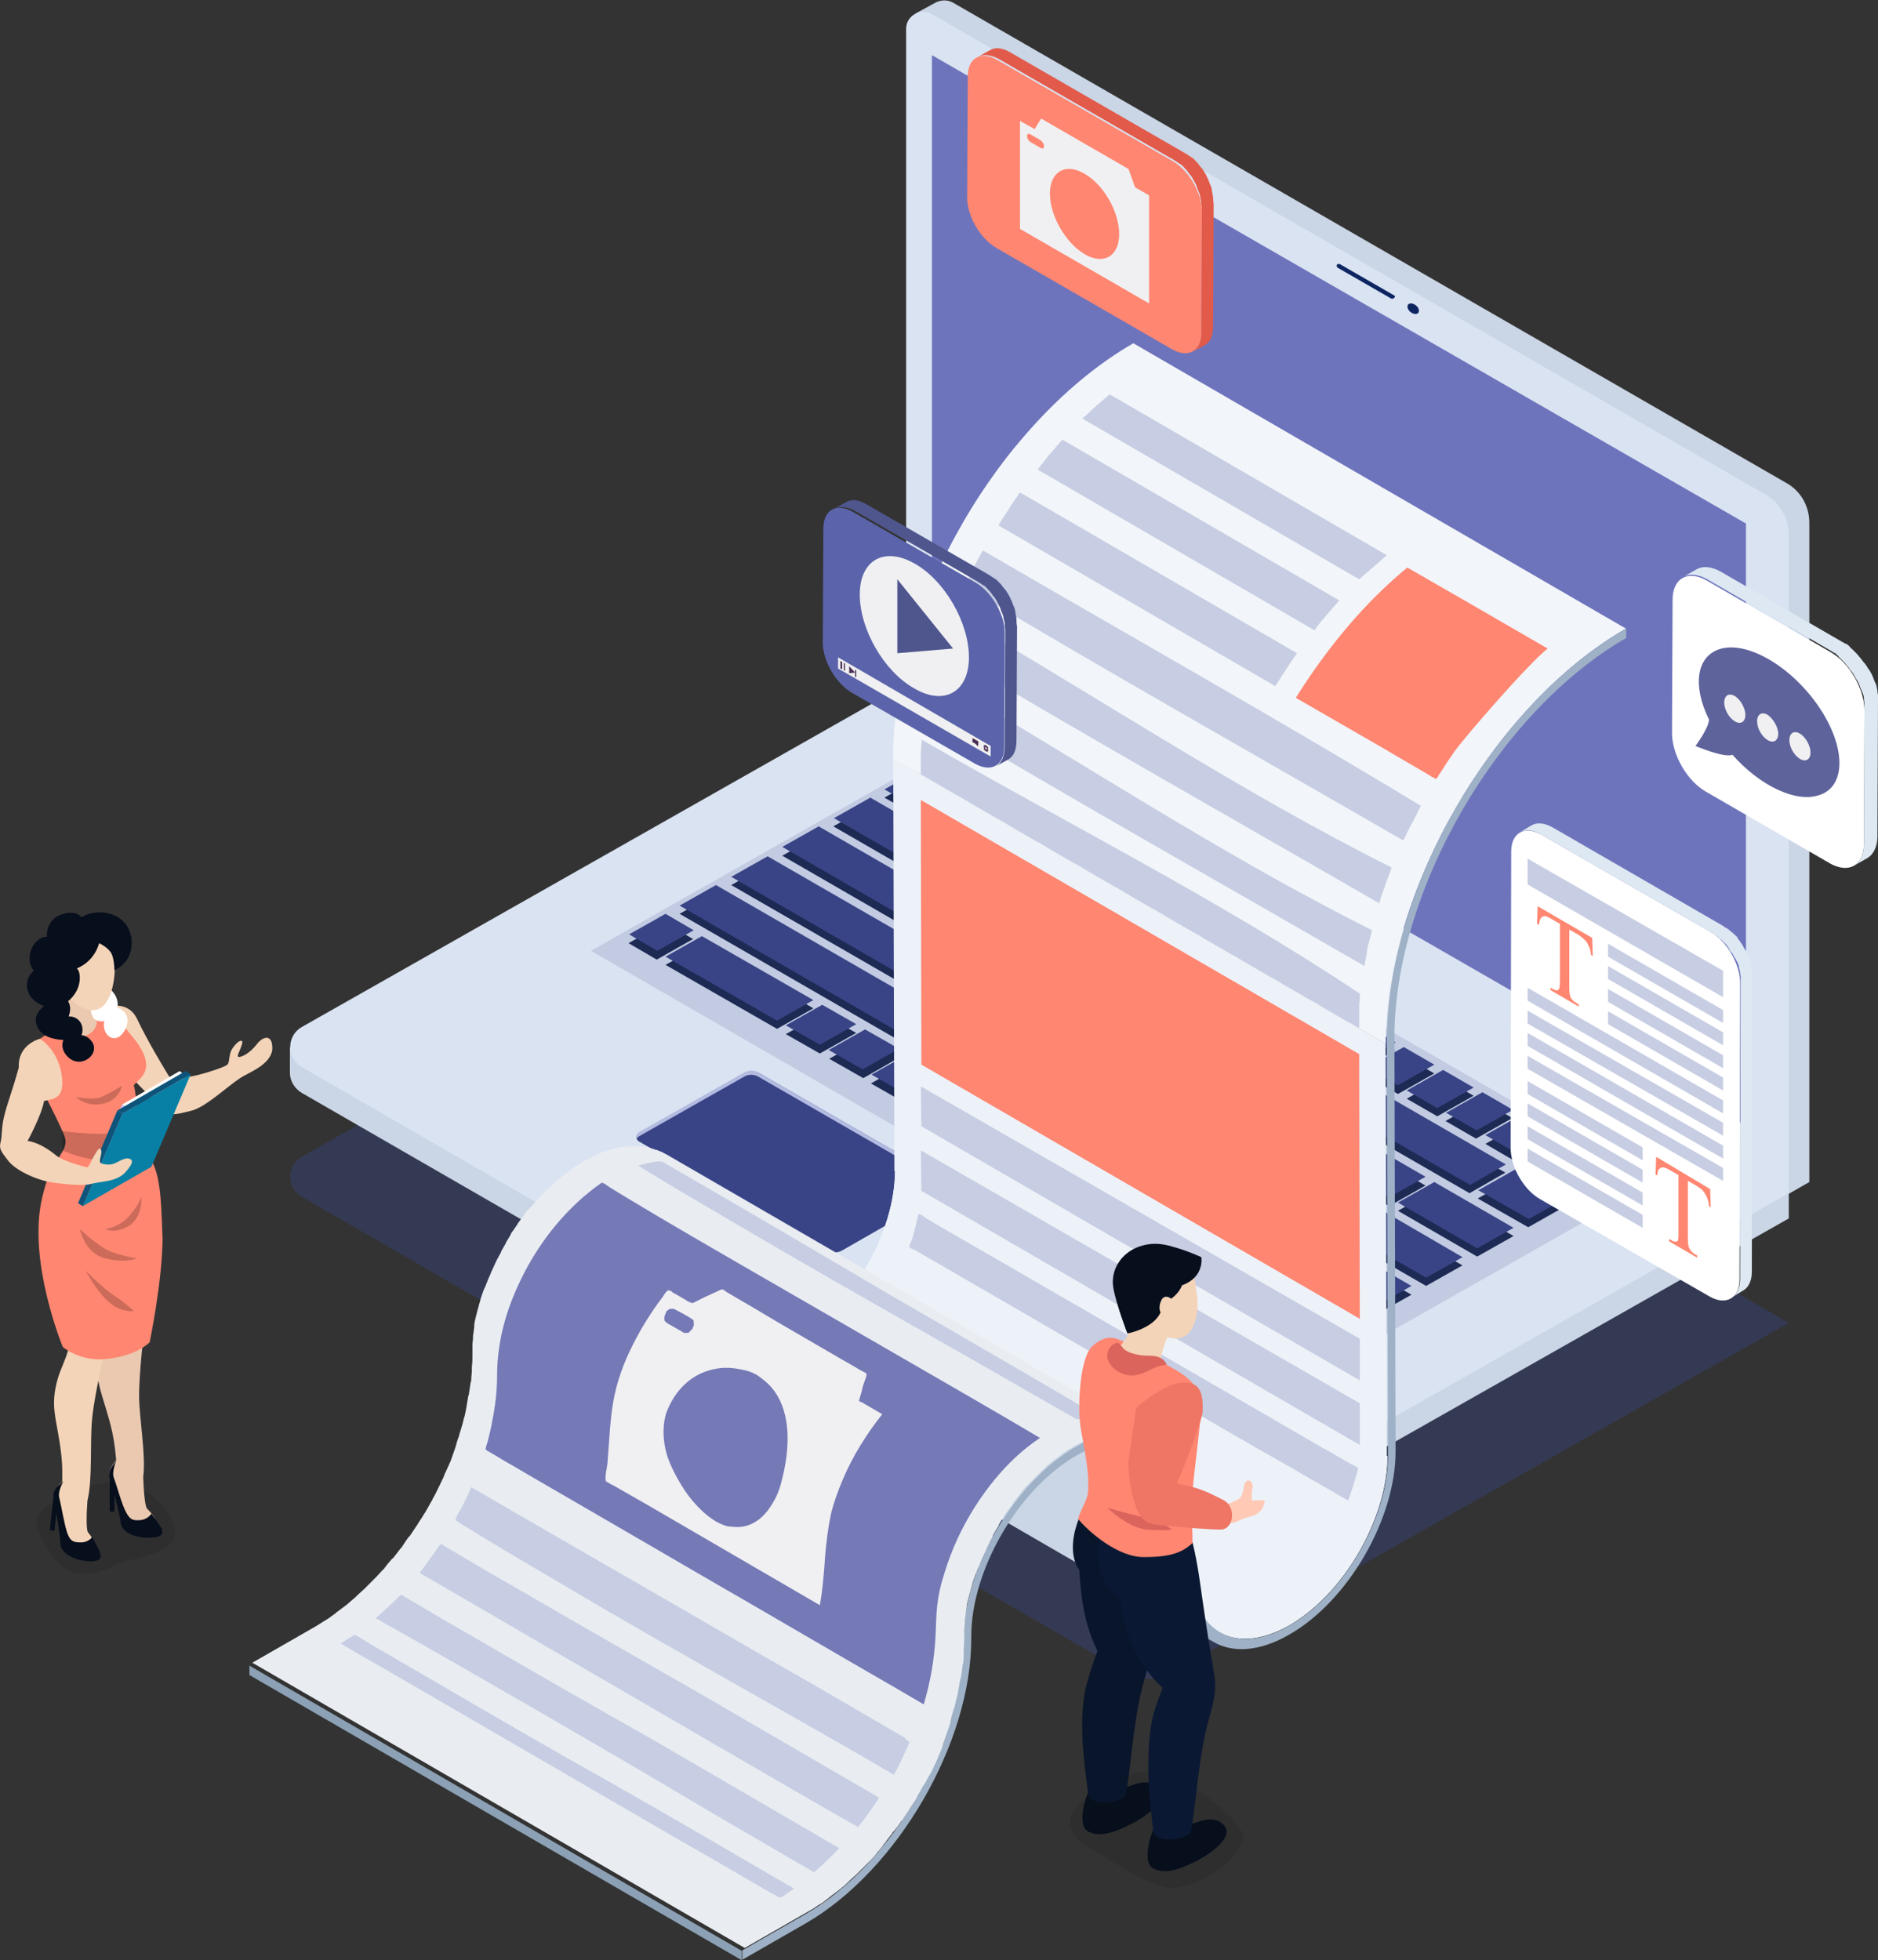 <?xml version="1.0" encoding="utf-8"?>
<!-- Generator: Adobe Illustrator 25.0.0, SVG Export Plug-In . SVG Version: 6.00 Build 0)  -->
<svg version="1.1" id="Isolation_Mode" xmlns="http://www.w3.org/2000/svg" xmlns:xlink="http://www.w3.org/1999/xlink" x="0px"
	 y="0px" viewBox="0 0 320 334" style="enable-background:new 0 0 320 334;" xml:space="preserve">
<rect x="0" y="0" width="320" height="334" fill="#333333" stroke="none"/>
<style type="text/css">
	.st0{display:none;}
	.st1{display:inline;fill:#D9D9DF;}
	.st2{display:inline;fill:#2875DF;}
	.st3{display:inline;fill:#75BCFC;}
	.st4{display:inline;fill:#4594F4;}
	.st5{display:inline;fill:#347EE8;}
	.st6{display:inline;fill:#FCC106;}
	.st7{display:inline;fill:#205CE2;}
	.st8{opacity:0.4;fill:#394486;}
	.st9{fill:#CAD5E5;}
	.st10{fill:#DAE3F2;}
	.st11{fill:#6E74BC;}
	.st12{opacity:0.15;fill:#394486;}
	.st13{fill:#1D2A54;}
	.st14{fill:#394486;}
	.st15{fill:#B4BBE1;}
	.st16{fill:#0D2662;}
	.st17{opacity:0.1;}
	.st18{fill:#EAC9B0;}
	.st19{fill:#F4D4B8;}
	.st20{fill:#070E1C;}
	.st21{fill:#FF8671;}
	.st22{fill:#FFFFFF;}
	.st23{fill:#FFC9B6;}
	.st24{opacity:0.2;}
	.st25{fill:#CEC2FF;}
	.st26{fill:#0880A5;}
	.st27{fill:#0E547A;}
	.st28{enable-background:new    ;}
	.st29{clip-path:url(#SVGID_2_);enable-background:new    ;}
	.st30{fill:#EDF2F9;}
	.st31{clip-path:url(#SVGID_4_);enable-background:new    ;}
	.st32{fill:#F2F5F9;}
	.st33{fill:#8CA1B5;}
	.st34{fill:#9EB1C6;}
	.st35{fill:#E9EDF2;}
	.st36{fill:#D7CBD4;}
	.st37{fill:#C7CDE2;}
	.st38{fill:#7579B6;}
	.st39{fill:#F0F0F2;}
	.st40{fill:#DDE8F2;}
	.st41{fill:#5F639B;}
	.st42{fill:#E25A49;}
	.st43{fill:#4F568E;}
	.st44{fill:#5B64AA;}
	.st45{fill:#4B3154;}
	.st46{fill:#BEAFBE;}
	.st47{fill:#09152B;}
	.st48{fill:#0B1833;}
	.st49{fill:#DB655D;}
	.st50{fill:#EF7565;}
</style>
<g class="st0">
	<polygon class="st1" points="241,327.7 258.9,338 301.7,313.5 283.9,303.1 	"/>
	<path class="st2" d="M285.3,230l-39.9,22.9l13.5,7.8l28.6-23.3v-6.2C287.6,230.1,286.3,229.4,285.3,230z"/>
	<polygon class="st3" points="245.4,255.1 285.1,232.3 299.4,240.5 259.7,263.3 	"/>
	<path class="st4" d="M300.5,238c-0.5-0.3-1.1-0.5-1.7-0.2l-39.8,22.8l-13.5-7.8l39.9-22.9c0.4-0.2,0.9-0.2,1.3-0.1l0,0
		c0,0-1.4-0.7-1.9-1c-0.5-0.3-1.1-0.4-1.7-0.1l-42,24.1v70.4l15.7-9v18.1l42.9-24.7c0.8-0.5,1.3-1.3,1.3-2.2l1.3-66.4
		C302.3,239.1,301.1,238.4,300.5,238z"/>
	<polygon class="st5" points="258.9,263.2 241,252.9 241,323.3 258.9,333.6 	"/>
	<polygon class="st6" points="256.5,267 242.7,259.1 242.7,264.5 256.5,272.4 	"/>
	<polygon class="st6" points="256.5,274.1 242.7,266.2 242.7,268.1 256.5,276 	"/>
	<polygon class="st6" points="256.5,277.6 242.7,269.7 242.7,271.5 256.5,279.5 	"/>
	<polygon class="st6" points="256.5,324.4 242.7,316.5 242.7,318.4 256.5,326.3 	"/>
	<path class="st7" d="M300.9,239.1l-42,24.1v70.4l42.9-24.7c0.8-0.5,1.3-1.3,1.3-2.2v-66.3C303.2,239.3,301.9,238.5,300.9,239.1z"/>
</g>
<g>
	<g>
		<g>
			<g>
				<path class="st8" d="M154.4,138.7l150.4,86.7L199.7,285c-2.4,1.4-5.4,1.4-7.8,0L51.4,203.9c-2.6-1.5-2.6-5.3,0-6.8L154.4,138.7z
					"/>
				<path class="st9" d="M308.3,89.1v112.3l-3.5,2L158,114.7L156,2.3c0,0,2.4-1.3,3.3-1.8c0.9-0.5,2-0.6,3-0.1l142.1,81.9
					C306.9,83.7,308.3,86.3,308.3,89.1z"/>
				<path class="st10" d="M304.8,91.1v112.3l-150.4-86.7V4.9c0-2.2,2.4-3.6,4.4-2.5l142.1,81.9C303.3,85.7,304.8,88.3,304.8,91.1z"
					/>
				<polygon class="st11" points="297.5,89.2 297.5,191.8 158.8,112 158.8,9.4 				"/>
				<path class="st9" d="M154.4,120.9l150.4,82.4v4.3l-105.1,59.6c-2.4,1.4-5.4,1.4-7.8,0L51.4,186.2c-1.3-0.8-2-2.1-2-3.4
					c0-1.3,0-4.3,0-4.3L154.4,120.9z"/>
				<path class="st10" d="M154.4,116.6l150.4,86.7l-105.1,59.6c-2.4,1.4-5.4,1.4-7.8,0L51.4,181.8c-2.6-1.5-2.6-5.3,0-6.8
					L154.4,116.6z"/>
				<polygon class="st12" points="100.7,162 157.5,129.8 281.7,201.5 224.9,233.7 				"/>
				<path class="st13" d="M231.5,182.5l-5.2-3l6.2-3.5l5.2,3L231.5,182.5z M256.5,199.8l-108.3-62.5l-6.2,3.5l108.4,62.5
					L256.5,199.8z M231.1,175.2l-5.2-3l-6.2,3.5l5.2,3L231.1,175.2z M224.4,171.3l-5.2-3l-6.2,3.5l5.2,3L224.4,171.3z M164.4,136.7
					l-7.5-4.3l-6.2,3.5l7.5,4.3L164.4,136.7z M251.1,186.7l-5.2-3l-6.2,3.5l5.2,3L251.1,186.7z M257.7,190.5l-5.2-3l-6.2,3.5l5.2,3
					L257.7,190.5z M244.4,182.9l-5.2-3l-6.2,3.5l5.2,3L244.4,182.9z M177.7,144.4l-5.2-3l-6.2,3.5l5.2,3L177.7,144.4z M184.4,148.2
					l-5.2-3l-6.2,3.5l5.2,3L184.4,148.2z M217.7,167.5l-5.2-3l-6.2,3.5l5.2,3L217.7,167.5z M165.9,137.6l-6.2,3.5l5.2,3l6.2-3.5
					L165.9,137.6z M191.1,152.1l-5.2-3l-6.2,3.5l5.2,3L191.1,152.1z M197.7,155.9l-5.2-3l-6.2,3.5l5.2,3L197.7,155.9z M211.1,163.6
					l-5.2-3l-6.2,3.5l5.2,3L211.1,163.6z M204.4,159.8l-5.2-3l-6.2,3.5l5.2,3L204.4,159.8z M265.3,194.9l-6-3.5l-6.2,3.5l6,3.5
					L265.3,194.9z M221.5,219.7l-6.1,3.4l10.1,5.8l6.2-3.5l-10.4-6L221.5,219.7z M220.1,215.9l14.2,8.2l6.2-3.5l-14.2-8.2
					L220.1,215.9z M118.1,160l-4.8-2.8l-6.2,3.5l4.8,2.8L118.1,160z M224.8,208.6l18.2,10.5l6.2-3.5L231,205.1L224.8,208.6z
					 M220.1,218.8l-5.8-3.4l-6.2,3.5l5.8,3.4L220.1,218.8z M266.8,195.7l-6.2,3.5l8.6,4.9l6.2-3.5L266.8,195.7z M251.8,204.2
					l8.6,4.9l6.2-3.5l-8.6-4.9L251.8,204.2z M238.2,206.3l13.5,7.8l6.2-3.5l-13.5-7.8L238.2,206.3z M132.4,175.3l6.2-3.5l-19-10.9
					l-6.2,3.5L132.4,175.3z M145.9,176l-5.8-3.3l-6.2,3.5l5.8,3.3L145.9,176z M242.9,202l-103.4-59.7l-6.2,3.5l103.4,59.7L242.9,202
					z M224.8,211.5L122,152.2l-6.2,3.5L218.6,215L224.8,211.5z M229.5,204.2l-98.7-56.9l-6.2,3.5l98.7,56.9L229.5,204.2z
					 M205.3,210.3l-43.4-25l-6.2,3.5l43.4,25L205.3,210.3z M153.2,180.2l0-0.9l-5.7-2.4l-6.2,3.5l5.8,3.3L153.2,180.2z M212.8,214.5
					l-5.9-3.4l-6.2,3.5l5.9,3.4L212.8,214.5z M160.4,184.4l-5.8-3.3l-6.2,3.5l5.8,3.3L160.4,184.4z"/>
				<g>
					<path class="st14" d="M129.3,182.8l32.1,18.5c0.6,0.3,0.6,1.2,0,1.5L143.6,213c-0.8,0.5-1.8,0.5-2.6,0l-32.1-18.5
						c-0.6-0.3-0.6-1.2,0-1.5l17.8-10.1C127.5,182.4,128.5,182.4,129.3,182.8z"/>
					<path class="st15" d="M161.4,202l-32.1-18.5c-0.8-0.5-1.8-0.5-2.6,0l-17.8,10.1c-0.2,0.1-0.3,0.3-0.4,0.4
						c-0.1-0.4,0-0.8,0.4-1.1l17.8-10.1c0.8-0.5,1.8-0.5,2.6,0l32.1,18.5c0.4,0.2,0.5,0.7,0.4,1.1
						C161.7,202.3,161.6,202.1,161.4,202z"/>
				</g>
				<g>
					<path class="st16" d="M237.5,50.3l-9.2-5.3c-0.2-0.1-0.4,0-0.5,0.1c-0.1,0.2,0,0.4,0.1,0.5l9.2,5.3c0.1,0,0.1,0,0.2,0
						c0.1,0,0.2-0.1,0.3-0.2C237.8,50.6,237.7,50.4,237.5,50.3z"/>
					<path class="st16" d="M241.7,52.6c-0.2-0.5-0.8-0.9-1.3-0.9c-0.5,0-0.7,0.4-0.5,0.9c0.2,0.5,0.8,0.9,1.3,0.9
						C241.7,53.5,241.9,53.1,241.7,52.6z"/>
				</g>
				<path class="st14" d="M231.6,181.1l-5.2-3l6.2-3.5l5.2,3L231.6,181.1z M256.6,198.4l-108.3-62.5l-6.2,3.5l108.4,62.5
					L256.6,198.4z M231.1,173.7l-5.2-3l-6.2,3.5l5.2,3L231.1,173.7z M224.4,169.9l-5.2-3l-6.2,3.5l5.2,3L224.4,169.9z M164.4,135.3
					l-7.5-4.3l-6.2,3.5l7.5,4.3L164.4,135.3z M251.1,185.3l-5.2-3l-6.2,3.5l5.2,3L251.1,185.3z M257.8,189.1l-5.2-3l-6.2,3.5l5.2,3
					L257.8,189.1z M244.4,181.4l-5.2-3l-6.2,3.5l5.2,3L244.4,181.4z M177.8,143l-5.2-3l-6.2,3.5l5.2,3L177.8,143z M184.4,146.8
					l-5.2-3l-6.2,3.5l5.2,3L184.4,146.8z M217.8,166l-5.2-3l-6.2,3.5l5.2,3L217.8,166z M165.9,136.1l-6.2,3.5l5.2,3l6.2-3.5
					L165.9,136.1z M191.1,150.7l-5.2-3l-6.2,3.5l5.2,3L191.1,150.7z M197.8,154.5l-5.2-3l-6.2,3.5l5.2,3L197.8,154.5z M211.1,162.2
					l-5.2-3l-6.2,3.5l5.2,3L211.1,162.2z M204.4,158.3l-5.2-3l-6.2,3.5l5.2,3L204.4,158.3z M265.3,193.4l-6-3.5l-6.2,3.5l6,3.5
					L265.3,193.4z M221.6,218.3l-6.1,3.4l10.1,5.8l6.2-3.5l-10.4-6L221.6,218.3z M220.1,214.4l14.2,8.2l6.2-3.5l-14.2-8.2
					L220.1,214.4z M118.2,158.5l-4.8-2.8l-6.2,3.5l4.8,2.8L118.2,158.5z M224.8,207.2l18.2,10.5l6.2-3.5L231,203.6L224.8,207.2z
					 M220.2,217.4l-5.8-3.4l-6.2,3.5l5.8,3.4L220.2,217.4z M266.8,194.3l-6.2,3.5l8.6,4.9l6.2-3.5L266.8,194.3z M251.9,202.8
					l8.6,4.9l6.2-3.5l-8.6-4.9L251.9,202.8z M238.2,204.9l13.5,7.8l6.2-3.5l-13.5-7.8L238.2,204.9z M132.4,173.9l6.2-3.5l-19-10.9
					l-6.2,3.5L132.4,173.9z M145.9,174.5l-5.8-3.3l-6.2,3.5l5.8,3.3L145.9,174.5z M242.9,200.5l-103.4-59.7l-6.2,3.5L236.7,204
					L242.9,200.5z M224.8,210.1l-102.8-59.3l-6.2,3.5l102.8,59.3L224.8,210.1z M229.5,202.8l-98.7-56.9l-6.2,3.5l98.7,56.9
					L229.5,202.8z M205.4,208.8l-43.4-25l-6.2,3.5l43.4,25L205.4,208.8z M153.2,178.7l-5.8-3.3l-6.2,3.5l5.8,3.3L153.2,178.7z
					 M212.8,213.1l-5.9-3.4l-6.2,3.5l5.9,3.4L212.8,213.1z M160.5,182.9l-5.8-3.3l-6.2,3.5l5.8,3.3L160.5,182.9z"/>
			</g>
		</g>
	</g>
	<g>
		<path class="st17" d="M29.8,261.7c-0.7,3.3-8.2,3.8-11,5.3c-2.6,1.4-7.2,2.3-9.9-2c-2-3.1-4.3-5.9-0.9-8.3
			c2.7-1.9,8.4-4.8,13.2-4.1C26.1,253.3,30.4,259,29.8,261.7z"/>
		<g>
			<path class="st18" d="M25.1,257.1c-0.4-0.3-0.6-2.9-0.7-5.4c0.5-3.8-0.7-10.1-0.7-14c0-2.3,0.4-7.5,0.9-11.1c0.4-3,1-5.7,1.2-8.7
				c0.9-4.1,1.2-8.2,0.7-12.5c-3.3,1.2-7.1,1.6-10.8,1.6c-0.4,3.1-0.4,6.2,0.2,9.2c0.4,1.8,1,3.6,1.6,5.3c0.5,1.3,1,2.5,1,3.9
				c0.1,1.6-1.4,4.1-1.7,5.5c-0.9,4.5,1,7.2,2.3,13c0.5,2.3,0.6,4,0.7,4.9c-0.5,0.6-0.7,0.9-0.9,1.3c-0.8,1.5,0.5,2.8,1.1,4
				c0.6,1.2,0.3,4.7,1.1,5.2c0.8,0.6,3.4,2.2,5.1,1.4C27.6,260.3,26.2,258.1,25.1,257.1z"/>
			<path class="st19" d="M43.7,178c-1.2,1.5-2.5,2.1-3,2.1c-0.5-0.1,0.2-1,0.5-2.1c0.4-1.1-0.6-0.8-1.5,0.5c-0.9,1.2-0.4,2.6-1.1,3
				c-0.6,0.4-4.2,1.6-6,1.9c-0.8,0.1-2.3,0.5-3.3,0.8c-1.2-1.9-4.2-6.9-5.9-10.5c-1.9-4.1-6.7-1.6-6.7-1.6l3.5,9.3
				c0,0,5.3,5.2,7.3,7.6c1.1,1.3,2.4,0.9,4.9,0.3c2.5-0.5,6.2-4.1,8.5-5.6c1.3-0.9,5.2-2.2,5.5-4.9C46.5,176.1,44.8,176.5,43.7,178z
				"/>
			<g>
				<path class="st20" d="M18.8,252.4c0.8,2.3,1.7,6.1,1.8,7.2c0.1,1.1,1.9,2.5,5,2.4c3.1-0.1,2-1.6,1.2-2.7c-0.3-0.5-0.7-0.9-1-1.4
					c0,0-0.5,0.9-1.8,1.1c-1.3,0.1-1.8,0-2.5-1.3c-0.7-1.2-1.7-4.9-2.1-5.9c-0.4-1,0.4-2.9,0.4-2.9s0,0,0,0
					C19.1,249.9,18.2,250.6,18.8,252.4z"/>
				<path class="st20" d="M18.7,252v5.4c0,0.1,0.2,0.2,0.4,0.2c0.2,0,0.4-0.1,0.4-0.2v-4.1L18.7,252z"/>
			</g>
			<path class="st19" d="M15,261.1c-0.3-0.4-0.3-2.9-0.1-5.4c0.9-3.7,0.4-10.1,0.8-14c0.2-2.3,1.2-7.4,2-11c0.7-3,1.6-5.5,2.2-8.5
				c1.4-3.9,2-8.1,2-12.3c-3.4,0.8-7.3,0.9-10.9,0.4c-0.7,3-1,6.1-0.8,9.2c0.2,1.9,0.6,3.7,1,5.5c0.3,1.3,0.7,2.6,0.6,4
				c-0.1,1.6-1.5,4.3-1.9,5.7c-1.5,5.1-0.2,6.9,0.5,12.8c0.3,2.4,0.2,4.1,0.2,5c-0.6,0.5-0.8,0.8-1,1.2c-1,1.4,0.2,2.8,0.7,4.1
				c0.5,1.3-0.2,4.7,0.5,5.3c0.7,0.6,3.1,2.6,5,2C17.1,264.4,15.9,262.1,15,261.1z"/>
			<g>
				<path class="st20" d="M9.2,255.7c0.5,2.4,1.1,6.3,1.1,7.4c0,1.1,1.6,2.7,4.7,2.9c3.1,0.2,2.1-1.4,1.5-2.6
					c-0.3-0.6-0.5-1-0.8-1.5c0,0-0.6,0.9-1.9,0.9c-1.3,0-1.8-0.2-2.3-1.5c-0.5-1.3-1.1-5-1.4-6.1c-0.3-1.1,0.7-2.8,0.7-2.8s0,0,0,0
					C9.8,253.3,8.8,253.8,9.2,255.7z"/>
				<path class="st20" d="M9.1,255.2l-0.6,5.4c0,0.1,0.2,0.2,0.4,0.2c0.2,0,0.4,0,0.4-0.1l0.4-4.1L9.1,255.2z"/>
			</g>
			<path class="st21" d="M26,198.1c-1.2-2.3-2.7-3.9-2.7-5.5c0-2.4,0.1-5.4-0.5-7.7c0.7-0.9,2.9-2,1.8-5c-0.6-1.7-2-3.2-2.5-3.8
				c-0.7-1-2.1-2.7-3.4-3.6c-1.3-0.9-1.8-0.4-3.1,0.2c-0.1,0.1-4.7,1.5-7.9,3.7c-0.6,0.4-1.7,1.1-2.1,1.6c-1,1.2-0.8,2.2-0.7,3.4
				c0,0.1,3.6,6.6,5.4,10.6c0.6,1.5,1.4,2.3,0.4,4.1c-1.3,2.3-2.4,3.2-3.5,7.9c-2.6,10.8,3.5,25.5,3.5,25.5s2.6,2.3,6.8,2.1
				c5.7-0.4,8-2.9,8-2.9s2.1-10,2.2-17.5C27.5,206.2,27.5,201,26,198.1z"/>
			<path class="st22" d="M20,171.7c0.2-0.9-0.1-1.9-0.7-2.6c-0.7-1-2.4-1.8-3.5-1.1c0,0,0,0,0,0c-0.9,0.2-1.6,1.2-1.6,2.1
				c-0.7,2.2,1.6,4.2,3.6,3.9c-0.2,0.6-0.1,1.3,0.2,1.9c0.5,1,1.6,1.3,2.5,0.6c0.9-0.8,1.5-2.2,1.1-3.4
				C21.3,172.4,20.7,171.9,20,171.7z"/>
			<path class="st18" d="M12.5,176.7c1.1,0.2,2,0,3.1-0.8c0.7-0.6,0.9-1.4,0.9-1.9c-0.5-0.3-1-1-1-2c0-0.7,0.2-1.4,0.2-2.1
				c-1-0.5-2-1.1-3.1-1.3c-0.6-0.1-1.6-1.8-2.2-2.1c0.5,1.5,0.2,3.6,0.1,4.5c-0.1,1-0.4,3.1-1,4.2C9.7,175.7,11.4,176.6,12.5,176.7z
				"/>
			<path class="st19" d="M19.5,163.7c-0.2-1.6-0.7-3.6-2-4.6c-1.3-1-2.6-1.1-4.1-0.8c-2.4,0.4-4.3,4.1-3.6,7.1
				c0.6,2.8,2.4,6.3,5.7,6.7C19.1,172.5,19.8,166.1,19.5,163.7z"/>
			<path class="st23" d="M13.1,164.9c0,0-1.3-1.5-1.9-0.3c-0.6,1.2,0.5,3.1,1.4,2.9C13.6,167.2,13.1,164.9,13.1,164.9z"/>
			<path class="st20" d="M20.9,156.9c-1.7-1.7-5.1-1.9-7-0.6c-0.9-1.1-2.6-0.9-3.9-0.3c-1.4,0.7-2.1,2.1-2,3.6
				c-2.6,0.1-3.9,4-2.2,5.8c-0.8,0.6-1.3,1.6-1.2,2.7c0.1,1.6,1.4,2.8,2.9,3.3c-1,0.9-1.8,1.9-1.2,3.4c0.7,1.8,2.7,2.3,4.5,2.4
				c0,0,0,0,0,0c-0.5,1.3,0.2,2.4,0.9,3c1,0.9,2.3,0.9,3.3,0.2c1-0.7,1.4-2,0.6-3c-0.2-0.3-0.9-1-1.7-1c0.6-1.8-0.6-3.3-2.2-3.2
				c0.3-0.9,0.4-1.8-0.1-2.6c1.2-1,2-2.4,2-4c0-0.6-0.1-1.2-0.5-1.6c1.9-0.8,3.2-2.3,3.8-4.3c0.8,0.4,1.5,0.9,2,1.6
				c0.5,0.8,0.6,2.5,0.6,3C23.1,163.7,23.2,159,20.9,156.9z"/>
			<path class="st24" d="M10.5,192.7l0.1,3.3c0,0,4.6,2.1,8.1,1.6c4.3-0.6,5.4-2.4,5.4-2.4l-0.8-4c0,0-0.4,1.5-4.1,1.9
				C15.4,193.4,10.5,192.7,10.5,192.7z"/>
			<path class="st24" d="M13.6,209.4c0,0,0.8,4.1,4.3,5c3.5,0.9,5.4,0,5.4,0s-3.9-0.6-5.5-1.7C16.1,211.8,13.6,209.4,13.6,209.4z"/>
			<path class="st24" d="M17.9,209.4c0,0,2.3-0.2,4-2.1c1.7-1.8,2.2-3.4,2.2-3.4s0.3,3.5-2.2,5C19.5,210.3,17.9,209.4,17.9,209.4z"
				/>
			<path class="st24" d="M14.6,216.5c0,0,2.1,4.2,4.8,6c1.7,1.1,3.4,0.9,3.4,0.9s-1.4-1.4-3.4-2.7C17.5,219.5,14.6,216.5,14.6,216.5
				z"/>
			<path class="st24" d="M12.9,186.9c0,0,3,0.6,4.4,0c1.4-0.6,3.5-1.9,3.5-1.9s-0.5,2.6-3.5,3.1C14.6,188.6,12.9,186.9,12.9,186.9z"
				/>
			<g>
				<polygon class="st25" points="20.8,188.2 21.6,188.6 15.9,201.8 15.2,201.4 				"/>
				<polygon class="st22" points="31.3,183 30.6,182.5 20.8,188.2 21.6,188.6 				"/>
				<polygon class="st26" points="25.8,198.8 14.1,205.5 20.9,189.7 32.5,183 				"/>
				<polygon class="st27" points="20,189.2 20.9,189.7 14.1,205.5 13.3,205 				"/>
				<polygon class="st27" points="32.5,183 31.6,182.5 20,189.2 20.9,189.7 				"/>
			</g>
			<path class="st19" d="M21.9,197.4c-0.7-0.2-1.9,0.7-2.6,0.9c-0.8,0.3-2.1,0-2.2-0.2c-0.3-0.4,0.4-1.6,0.1-2.2
				c-0.2-0.5-0.5-0.1-1.1,0.9c-0.6,1-0.7,1.6-1.2,2.1c0,0-3.9-0.9-5.3-2c-2.9-2.4-4.9-2.5-4.9-2.5s2.4-4.4,2.8-6.8
				c1.3-0.4,3.7-0.1,3-4.5c-0.7-4.4-3.7-6.1-3.7-6.1s-3.8,0.9-3.6,4.9c-1.2,4.3-2,6.2-2.5,8.3c-0.5,2.1-0.3,3.2-0.6,4.4
				c-0.3,1.2,0.1,1.6,1.4,3.3c0.8,1,3.2,2.6,6.5,3.4c1.3,0.3,6.2,0.9,7.6,0.4c1.4-0.4,4.2-0.3,5.7-1.9
				C22.2,198.8,23.1,197.6,21.9,197.4z"/>
		</g>
	</g>
	<g>
		<g>
			<g class="st28">
				<g>
					<defs>
						<path id="SVGID_1_" d="M207.8,278.1l-83.9-48.6c3,1.8,7.3,1.5,11.9-1.2c9.2-5.3,16.7-18.2,16.7-28.8l83.9,48.6
							c0,10.6-7.4,23.5-16.7,28.8C215,279.6,210.8,279.8,207.8,278.1z"/>
					</defs>
					<use xlink:href="#SVGID_1_"  style="overflow:visible;fill:#EDF2F9;"/>
					<clipPath id="SVGID_2_">
						<use xlink:href="#SVGID_1_"  style="overflow:visible;"/>
					</clipPath>
					<g class="st29">
						<path class="st30" d="M207.8,278.1l-83.9-48.6c1.9,1.1,4.2,1.4,6.8,0.9l83.9,48.6C212,279.5,209.7,279.2,207.8,278.1z"/>
						<path class="st30" d="M214.6,278.9l-83.9-48.6c1.6-0.3,3.3-1,5.1-2c2.9-1.7,5.7-4.2,8.1-7.1l83.9,48.6
							c-2.4,2.9-5.2,5.4-8.1,7.1C217.9,277.9,216.2,278.6,214.6,278.9z"/>
						<path class="st30" d="M198.4,266.7c0.1,1.2,0.4,2.5,0.8,3.7c0.2,0.5,0.2,0.7,0.6,1c0.9,0.5,1.8,1,2.6,1.5
							c1.2,0.7,2.4,1.4,3.6,2.1c0.8,0.5,1.7,1.1,2.5,1.5c0.4,0.2,0.7,0.1,1.1,0c1.2-0.2,2.4-0.6,3.5-1.1c-4.3-2.5-8.6-5-12.9-7.5
							C199.6,267.4,199,267,198.4,266.7z"/>
						<path class="st30" d="M198.3,262.3c2.5,1.5,5,2.9,7.5,4.4c3.4,2,6.8,4,10.3,6c0.2,0.1,0.6,0.5,0.9,0.5c0.2,0,0.6-0.5,0.8-0.6
							c0.4-0.3,0.8-0.6,1.2-1c0.8-0.7,1.6-1.5,2.4-2.3c-2.6-1.5-5.2-3-7.8-4.5c-4.1-2.4-8.3-4.8-12.4-7.2c-1-0.6-1.9-1.1-2.9-1.7
							C198.3,258,198.3,260.2,198.3,262.3z"/>
						<path class="st30" d="M227.8,269.8l-83.9-48.6c5.1-6.2,8.6-14.5,8.6-21.7l83.9,48.6C236.4,255.3,232.9,263.6,227.8,269.8z"/>
						<path class="st30" d="M151.9,218.9c1.4,0.8,2.7,1.6,4.1,2.4c3.3,1.9,6.5,3.8,9.8,5.7c3.9,2.3,7.8,4.5,11.7,6.8
							c3.4,2,6.8,3.9,10.2,5.9c1.6,0.9,3.2,1.9,4.8,2.8c0,0,0,0,0.1,0c1.5,0.8,2.9,2.4,3.8,4c0.3,0.5,0.5,1,0.7,1.5
							c0.2,0.6,0.3,1.3,0.6,1.8c0.1,0.3,0,0.1,0.2,0.3c0.4,0.3,0.9,0.5,1.3,0.8c0.8,0.5,1.6,0.9,2.4,1.4c4.9,2.8,9.8,5.7,14.7,8.5
							c2,1.2,4,2.3,6.1,3.5c0.6,0.3,1.1,0.6,1.7,1c0.1,0,0.3,0.2,0.3,0.2c0,0,0,0,0,0c0.2,0,0.6-0.8,0.7-0.9c0.2-0.3,0.4-0.6,0.6-1
							c0.4-0.6,0.8-1.2,1.1-1.9c0.1-0.2,0.9-1.3,0.8-1.5c0,0-0.1,0-0.1,0c-0.1-0.1-0.4-0.3-0.6-0.3c-0.8-0.5-1.7-1-2.5-1.5
							c-3.3-1.9-6.5-3.8-9.8-5.7c-4.6-2.7-9.2-5.4-13.9-8c-5.2-3-10.4-6-15.6-9c-4.9-2.9-9.9-5.7-14.8-8.6
							c-3.8-2.2-7.7-4.4-11.5-6.7c-1.3-0.7-2.5-1.5-3.8-2.2c-0.7-0.4-1.3-0.9-2-1.2c-0.1,0-0.2-0.1-0.3-0.1
							C152.7,217.6,152.3,218.3,151.9,218.9z"/>
					</g>
				</g>
				<path class="st9" d="M201.5,268.2l0-9.9c0-5.7-2-9.6-5.3-11.5l-83.9-48.6c3.2,1.9,5.2,5.9,5.3,11.5l0,9.9c0,5.7,2,9.7,5.3,11.6
					l83.9,48.6C203.5,277.9,201.5,273.9,201.5,268.2z"/>
				<g>
					<polygon class="st30" points="236.3,248.1 152.4,199.5 152.2,129.2 236.1,177.8 					"/>
				</g>
				<g>
					<defs>
						<path id="SVGID_3_" d="M236.1,177.8l-83.9-48.6c-0.1-26,18.3-57.7,40.9-70.7l83.9,48.6C254.4,120.1,236.1,151.8,236.1,177.8z"
							/>
					</defs>
					<use xlink:href="#SVGID_3_"  style="overflow:visible;fill:#F2F5F9;"/>
					<clipPath id="SVGID_4_">
						<use xlink:href="#SVGID_3_"  style="overflow:visible;"/>
					</clipPath>
					<g class="st31">
						<path class="st32" d="M236.1,177.8l-83.9-48.6c-0.1-17.7,8.4-38,21-53.3l83.9,48.6C244.6,139.8,236.1,160.1,236.1,177.8z"/>
						<path class="st32" d="M257.2,124.5l-83.9-48.6c5.9-7.2,12.7-13.2,19.9-17.4l83.9,48.6C269.8,111.2,263,117.3,257.2,124.5z"/>
					</g>
				</g>
				<g>
					<polygon class="st33" points="126.4,334 42.5,285.4 42.5,283.8 126.4,332.4 					"/>
				</g>
				<g>
					<path class="st34" d="M277.1,107.1l0,1.6c-21.9,12.6-39.6,43.2-39.5,68.3l0.2,70.3c0,11.5-8.1,25.5-18.1,31.2
						c-10,5.8-18.2,1.1-18.2-10.3l0-9.9c0-11.4-8.1-16-18.1-10.3c-9.9,5.7-18,19.6-17.9,31c0.1,17.9-12.6,39.7-28.2,48.7l-10.8,6.2
						l0-1.6l10.8-6.2c14.8-8.5,26.8-29.3,26.8-46.3c0-12.3,8.6-27.3,19.4-33.4c10.7-6.2,19.4-1.2,19.5,11.1l0,9.9
						c0,10.6,7.6,14.9,16.8,9.5c9.2-5.3,16.7-18.2,16.7-28.8l-0.2-70.3C236.1,151.8,254.4,120.1,277.1,107.1z"/>
				</g>
				<path class="st35" d="M186.4,245C186.4,245,186.4,244.9,186.4,245c0.5-0.2,0.9-0.3,1.3-0.5c0.1,0,0.2-0.1,0.3-0.1
					c0.4-0.1,0.8-0.2,1.2-0.3c0.1,0,0.1,0,0.2,0c0.3-0.1,0.5-0.1,0.8-0.1c0.1,0,0.2,0,0.3,0c0.2,0,0.4,0,0.7-0.1c0.1,0,0.2,0,0.4,0
					c0.2,0,0.5,0,0.7,0c0.1,0,0.2,0,0.3,0c0.3,0,0.6,0,0.9,0.1c0,0,0.1,0,0.1,0c0.3,0,0.5,0.1,0.8,0.1c0.1,0,0.2,0,0.3,0.1
					c0.2,0,0.4,0.1,0.6,0.2c0.1,0,0.2,0.1,0.3,0.1c0.2,0.1,0.4,0.1,0.6,0.2c0.1,0,0.2,0.1,0.3,0.1c0.3,0.1,0.5,0.2,0.8,0.4
					c0,0,0,0,0,0l0,0c0,0,0,0,0,0l-83.9-48.6c-0.3-0.1-0.5-0.3-0.8-0.4c-0.1,0-0.2-0.1-0.3-0.1c-0.2-0.1-0.4-0.2-0.6-0.2
					c-0.1,0-0.2-0.1-0.3-0.1c-0.2-0.1-0.4-0.1-0.6-0.2c-0.1,0-0.2-0.1-0.3-0.1c-0.3-0.1-0.5-0.1-0.8-0.1c0,0-0.1,0-0.1,0
					c-0.3,0-0.6-0.1-0.9-0.1c-0.1,0-0.2,0-0.3,0c-0.2,0-0.5,0-0.7,0c-0.1,0-0.2,0-0.3,0c-0.2,0-0.5,0-0.7,0.1c-0.1,0-0.2,0-0.3,0
					c-0.3,0-0.5,0.1-0.8,0.1c-0.1,0-0.1,0-0.2,0c0,0,0,0,0,0c-0.4,0.1-0.8,0.2-1.2,0.3c-0.1,0-0.2,0.1-0.3,0.1
					c-0.4,0.1-0.8,0.3-1.2,0.4c0,0-0.1,0-0.1,0c-0.4,0.2-0.9,0.4-1.3,0.6c-0.1,0.1-0.2,0.1-0.3,0.2c-0.4,0.2-0.9,0.5-1.4,0.7
					c-0.4,0.2-0.8,0.5-1.2,0.7c-0.1,0.1-0.2,0.2-0.3,0.2c-0.3,0.2-0.5,0.4-0.8,0.6c-0.1,0.1-0.3,0.2-0.4,0.3
					c-0.3,0.2-0.6,0.4-0.8,0.6c-0.1,0.1-0.2,0.1-0.3,0.2c-0.4,0.3-0.7,0.6-1.1,0.9c-0.1,0.1-0.1,0.1-0.2,0.2
					c-0.3,0.3-0.6,0.5-0.8,0.8c-0.1,0.1-0.2,0.2-0.4,0.3c-0.2,0.2-0.5,0.5-0.7,0.7c-0.1,0.1-0.2,0.2-0.3,0.3
					c-0.3,0.3-0.6,0.6-0.8,0.9c-0.1,0.1-0.1,0.1-0.2,0.2c-0.3,0.4-0.6,0.7-1,1.1c0,0-0.1,0.1-0.1,0.1c-0.1,0.1-0.1,0.2-0.2,0.2
					c-0.3,0.3-0.5,0.6-0.7,0.9c-0.1,0.1-0.2,0.3-0.3,0.4c-0.3,0.4-0.5,0.7-0.8,1.1c0,0.1-0.1,0.1-0.1,0.2c-0.3,0.4-0.6,0.9-0.9,1.3
					c-0.1,0.1-0.2,0.3-0.2,0.4c-0.2,0.3-0.4,0.7-0.6,1c-0.1,0.1-0.2,0.3-0.2,0.4c-0.3,0.5-0.5,0.9-0.8,1.4c0,0,0,0.1,0,0.1
					c-0.2,0.4-0.5,0.9-0.7,1.3c-0.1,0.1-0.1,0.3-0.2,0.4c-0.2,0.4-0.3,0.7-0.5,1.1c-0.1,0.1-0.1,0.3-0.2,0.4c-0.2,0.5-0.4,1-0.6,1.4
					c0,0.1-0.1,0.2-0.1,0.3c-0.2,0.4-0.3,0.8-0.5,1.2c-0.1,0.1-0.1,0.3-0.2,0.4c-0.1,0.4-0.3,0.8-0.4,1.2c0,0.1-0.1,0.2-0.1,0.3
					c-0.1,0.5-0.3,1-0.4,1.5c0,0.1-0.1,0.2-0.1,0.3c-0.1,0.4-0.2,0.8-0.3,1.2c0,0.1-0.1,0.3-0.1,0.4c-0.1,0.4-0.2,0.8-0.2,1.3
					c0,0.1,0,0.1,0,0.2c-0.1,0.5-0.1,1-0.2,1.4c0,0.1,0,0.3,0,0.4c0,0.4-0.1,0.7-0.1,1.1c0,0.1,0,0.3,0,0.4c0,0.5,0,0.9,0,1.4
					c0,0.6,0,1.3-0.1,2c0,0.2,0,0.4,0,0.6c0,0.5-0.1,1-0.1,1.5c0,0.2,0,0.4-0.1,0.5c-0.1,0.7-0.2,1.3-0.3,2c0,0.1,0,0.2-0.1,0.3
					c-0.1,0.6-0.2,1.2-0.3,1.8c0,0.2-0.1,0.4-0.1,0.6c-0.1,0.5-0.2,1.1-0.4,1.6c0,0.2-0.1,0.3-0.1,0.5c-0.2,0.7-0.4,1.4-0.6,2
					c0,0.1-0.1,0.3-0.1,0.4c-0.2,0.5-0.4,1.1-0.5,1.6c-0.1,0.2-0.1,0.4-0.2,0.6c-0.2,0.6-0.4,1.1-0.6,1.7c0,0.1-0.1,0.2-0.1,0.3
					c-0.3,0.7-0.6,1.3-0.9,2c-0.1,0.2-0.2,0.3-0.2,0.5c-0.2,0.5-0.5,1-0.7,1.5c-0.1,0.2-0.2,0.4-0.3,0.6c-0.3,0.6-0.6,1.3-1,1.9
					c0,0,0,0.1,0,0.1c-0.4,0.6-0.7,1.3-1.1,1.9c-0.1,0.2-0.2,0.4-0.3,0.5c-0.3,0.5-0.6,1-0.9,1.4c-0.1,0.2-0.2,0.3-0.3,0.5
					c-0.4,0.6-0.8,1.2-1.2,1.8c-0.1,0.1-0.1,0.2-0.2,0.2c-0.4,0.5-0.7,1-1.1,1.6c-0.1,0.2-0.3,0.4-0.4,0.5c-0.3,0.4-0.7,0.9-1,1.3
					c-0.1,0.1-0.2,0.3-0.4,0.4c-0.4,0.5-0.9,1-1.3,1.6c-0.1,0.1-0.1,0.2-0.2,0.2c-0.4,0.4-0.8,0.9-1.2,1.3c-0.2,0.2-0.3,0.3-0.5,0.5
					c-0.3,0.3-0.7,0.7-1,1c-0.2,0.2-0.3,0.3-0.5,0.5c-0.4,0.4-0.8,0.7-1.2,1.1c-0.1,0.1-0.2,0.2-0.3,0.3c-0.5,0.4-1,0.9-1.5,1.3
					c-0.1,0.1-0.3,0.2-0.4,0.3c-0.4,0.3-0.8,0.6-1.2,0.9c-0.2,0.1-0.3,0.3-0.5,0.4c-0.4,0.3-0.7,0.5-1.1,0.8
					c-0.2,0.1-0.3,0.2-0.5,0.3c-0.5,0.3-1.1,0.7-1.6,1l-10.8,6.2l83.9,48.6l10.8-6.2c0.5-0.3,1.1-0.6,1.6-1c0.2-0.1,0.3-0.2,0.5-0.3
					c0.4-0.2,0.7-0.5,1.1-0.8c0.2-0.1,0.3-0.2,0.5-0.4c0.4-0.3,0.8-0.6,1.2-0.9c0.1-0.1,0.3-0.2,0.4-0.3c0.5-0.4,1-0.8,1.5-1.3
					c0.1-0.1,0.2-0.2,0.3-0.3c0.4-0.4,0.8-0.7,1.2-1.1c0.2-0.2,0.3-0.3,0.5-0.5c0.3-0.3,0.7-0.7,1-1c0.2-0.2,0.3-0.3,0.5-0.5
					c0.4-0.4,0.8-0.8,1.2-1.3c0.1-0.1,0.2-0.2,0.2-0.3c0.5-0.5,0.9-1,1.3-1.6c0,0,0.1-0.1,0.1-0.1c0.1-0.1,0.2-0.2,0.2-0.3
					c0.3-0.4,0.7-0.9,1-1.3c0.1-0.2,0.3-0.4,0.4-0.5c0.4-0.5,0.8-1,1.1-1.5c0.1-0.1,0.1-0.2,0.2-0.2c0.4-0.6,0.8-1.2,1.2-1.8
					c0.1-0.2,0.2-0.4,0.3-0.5c0.3-0.5,0.6-0.9,0.9-1.4c0.1-0.2,0.2-0.4,0.3-0.6c0.4-0.6,0.7-1.3,1.1-1.9c0,0,0-0.1,0.1-0.1
					c0.3-0.6,0.6-1.2,1-1.8c0.1-0.2,0.2-0.4,0.3-0.6c0.2-0.5,0.5-1,0.7-1.5c0.1-0.2,0.2-0.4,0.2-0.5c0.3-0.7,0.6-1.3,0.8-2
					c0-0.1,0.1-0.2,0.1-0.4c0.2-0.6,0.4-1.1,0.6-1.7c0.1-0.2,0.1-0.4,0.2-0.6c0.2-0.5,0.4-1.1,0.5-1.6c0-0.2,0.1-0.3,0.1-0.5
					c0.2-0.7,0.4-1.4,0.6-2c0-0.2,0.1-0.3,0.1-0.5c0.1-0.5,0.3-1.1,0.4-1.6c0-0.2,0.1-0.4,0.1-0.6c0.1-0.6,0.2-1.2,0.3-1.7
					c0-0.1,0-0.2,0.1-0.3c0.1-0.7,0.2-1.3,0.3-2c0-0.2,0-0.4,0.1-0.5c0.1-0.5,0.1-1,0.1-1.5c0-0.2,0-0.4,0-0.6c0-0.7,0.1-1.3,0.1-2
					c0-0.5,0-0.9,0-1.4c0-0.1,0-0.3,0-0.4c0-0.4,0.1-0.7,0.1-1.1c0-0.1,0-0.3,0-0.4c0.1-0.5,0.1-1,0.2-1.4c0-0.1,0-0.1,0-0.2
					c0.1-0.4,0.1-0.8,0.2-1.3c0-0.1,0.1-0.3,0.1-0.4c0.1-0.4,0.2-0.8,0.3-1.2c0-0.1,0.1-0.2,0.1-0.3c0.1-0.5,0.3-1,0.4-1.5
					c0-0.1,0.1-0.2,0.1-0.3c0.1-0.4,0.3-0.8,0.4-1.2c0.1-0.1,0.1-0.3,0.2-0.4c0.1-0.4,0.3-0.8,0.5-1.2c0-0.1,0.1-0.2,0.1-0.3
					c0.2-0.5,0.4-1,0.6-1.4c0.1-0.1,0.1-0.3,0.2-0.4c0.2-0.4,0.3-0.7,0.5-1.1c0.1-0.1,0.1-0.3,0.2-0.4c0.2-0.5,0.5-0.9,0.7-1.4
					c0,0,0,0,0-0.1c0.3-0.5,0.5-0.9,0.8-1.4c0.1-0.1,0.2-0.3,0.2-0.4c0.2-0.4,0.4-0.7,0.6-1c0.1-0.1,0.2-0.2,0.2-0.4
					c0.3-0.4,0.6-0.9,0.9-1.3c0,0,0.1-0.1,0.1-0.1c0.3-0.4,0.6-0.8,0.8-1.2c0.1-0.1,0.2-0.2,0.3-0.4c0.3-0.3,0.5-0.7,0.8-1
					c0.1-0.1,0.2-0.2,0.2-0.3c0.3-0.4,0.6-0.8,1-1.1c0-0.1,0.1-0.1,0.1-0.1c0.3-0.3,0.6-0.6,0.9-0.9c0.1-0.1,0.2-0.2,0.3-0.3
					c0.2-0.2,0.5-0.5,0.7-0.7c0.1-0.1,0.2-0.2,0.3-0.3c0.3-0.3,0.6-0.5,0.8-0.8c0.1-0.1,0.1-0.1,0.2-0.2c0.4-0.3,0.7-0.6,1.1-0.9
					c0.1-0.1,0.2-0.1,0.3-0.2c0.3-0.2,0.6-0.4,0.8-0.6c0.1-0.1,0.3-0.2,0.4-0.3c0.3-0.2,0.5-0.4,0.8-0.6c0.1-0.1,0.2-0.2,0.4-0.2
					c0.4-0.2,0.8-0.5,1.2-0.7c0.5-0.3,0.9-0.5,1.4-0.7c0.1-0.1,0.2-0.1,0.3-0.2C185.5,245.3,186,245.1,186.4,245z"/>
			</g>
			<path class="st36" d="M192.6,242.5L192.6,242.5L192.6,242.5z"/>
			<path class="st21" d="M231.6,179.6l-74.7-43.3l0.1,45.1l74.7,43.3L231.6,179.6z"/>
			<path class="st21" d="M239.8,96.7c-6.2,5.1-11.5,11.2-16.1,17.8c-1,1.5-2,2.9-2.9,4.4c5,2.9,10.1,5.8,15.1,8.7
				c2.5,1.5,5,2.9,7.5,4.4c0.3,0.2,0.6,0.4,0.9,0.5c0.2,0.1,0.3,0.3,0.5,0.1c0.2-0.1,0.3-0.5,0.4-0.6c0.2-0.3,0.4-0.6,0.6-0.9
				c0.6-1,1.3-2,2-3c1.5-2.2,12.5-14.9,15.9-17.6C255.8,105.9,247.8,101.3,239.8,96.7z"/>
			<g>
				<path class="st37" d="M221,111.3c-15.7-9.1-31.5-18.3-47.2-27.4c-0.1,0.1-0.2,0.2-0.2,0.3c-0.4,0.6-0.9,1.3-1.3,1.9
					c-0.1,0.2-0.2,0.3-0.3,0.5c-0.1,0.1-0.1,0.2-0.2,0.3c-0.5,0.8-1.1,1.6-1.6,2.5c0,0,0,0.1-0.1,0.1c15.7,9.1,31.5,18.3,47.2,27.4
					C218.4,115.2,219.8,113,221,111.3z"/>
				<path class="st37" d="M225.1,105.9c1-1.2,2.2-2.6,3.1-3.6C212.5,93.2,196.7,84,181,74.9c-0.1,0.2-0.3,0.3-0.4,0.5
					c-0.4,0.5-0.9,1-1.3,1.5c-0.2,0.3-0.5,0.5-0.7,0.8c-0.2,0.3-0.5,0.6-0.7,0.9c-0.2,0.3-0.5,0.6-0.7,0.9c-0.1,0.2-0.3,0.3-0.4,0.5
					c15.7,9.1,31.5,18.3,47.2,27.4C224.3,106.9,224.7,106.4,225.1,105.9z"/>
				<path class="st37" d="M236.3,94.6c-15.7-9.1-31.5-18.3-47.2-27.4c-0.2,0.1-0.4,0.3-0.5,0.4c-0.5,0.4-1,0.9-1.5,1.3
					c-0.3,0.2-0.5,0.5-0.8,0.7c-0.5,0.4-0.9,0.9-1.4,1.3c-0.2,0.1-0.3,0.3-0.5,0.4c15.7,9.1,31.5,18.3,47.2,27.4
					C233,97.5,234.9,95.8,236.3,94.6z"/>
				<path class="st37" d="M167.5,93.8c0,0,0,0.1-0.1,0.1c-0.5,0.9-0.9,1.7-1.4,2.6c0,0.1-0.1,0.2-0.1,0.3c-0.1,0.2-0.2,0.4-0.3,0.6
					c-0.3,0.7-0.7,1.4-1,2.1c-0.1,0.1-0.1,0.2-0.2,0.4c24.7,14.8,49.8,28.9,74.7,43.3c0-0.1,0.1-0.1,0.1-0.2
					c0.1-0.2,0.2-0.4,0.3-0.5c0-0.1,0.1-0.2,0.1-0.3c0.3-0.6,0.6-1.2,0.9-1.8c0.1-0.1,0.1-0.2,0.2-0.3c0.1-0.1,0.1-0.3,0.2-0.4
					c0.4-0.7,0.7-1.5,1.1-2.2c0,0,0-0.1,0.1-0.1c0,0,0,0,0,0c0,0,0-0.1,0-0.1C217.5,122.4,192.4,108.3,167.5,93.8z"/>
				<path class="st37" d="M157,126.7c0,0.1,0,0.3,0,0.4c0,0,0,0,0,0c-0.1,0.7-0.1,1.3-0.1,2c0,0.2,0,0.4,0,0.6c0,0.7,0,1.5,0,2.2
					l74.7,43.3c0-0.5,0-1,0-1.6c0-0.2,0-0.3,0-0.5c0,0,0-0.1,0-0.1c0-0.1,0-0.3,0-0.4c0-0.2,0-0.4,0-0.5c0-0.2,0-0.4,0-0.6
					c0-0.3,0-0.7,0.1-1c0-0.1,0-0.1,0-0.2c0-0.1,0-0.3,0-0.5c0-0.2,0-0.3,0-0.5c-24-16-49.8-28.9-74.7-43.3
					C157.1,126.2,157.1,126.4,157,126.7z"/>
				<path class="st37" d="M158.9,115.8c-0.2,0.6-0.3,1.2-0.4,1.9c-0.1,0.3-0.2,0.7-0.2,1c-0.1,0.6-0.3,1.3-0.4,1.9
					c0,0.2-0.1,0.5-0.1,0.7c24.7,14.8,49.8,28.9,74.7,43.3c0-0.1,0-0.2,0-0.2c0.1-0.5,0.2-1,0.3-1.5c0-0.2,0.1-0.4,0.1-0.6
					c0-0.2,0.1-0.5,0.1-0.7c0,0,0-0.1,0-0.1c0.1-0.4,0.2-0.8,0.3-1.1c0-0.1,0.1-0.3,0.1-0.4c0.1-0.4,0.2-0.8,0.3-1.2
					c0-0.1,0-0.2,0.1-0.3c-25.8-12.9-49.8-28.9-74.7-43.3C159,115.4,158.9,115.6,158.9,115.8z"/>
				<path class="st37" d="M162.3,105c-0.3,0.7-0.5,1.4-0.8,2.1c-0.1,0.3-0.2,0.7-0.4,1c-0.2,0.6-0.4,1.2-0.6,1.9
					c-0.1,0.2-0.1,0.4-0.2,0.6c24.7,14.8,49.8,28.9,74.7,43.3c0-0.1,0.1-0.2,0.1-0.3c0.1-0.3,0.2-0.7,0.3-1c0.1-0.2,0.1-0.3,0.2-0.5
					c0.1-0.4,0.3-0.8,0.4-1.2c0-0.1,0.1-0.2,0.1-0.3c0-0.1,0.1-0.2,0.1-0.3c0.1-0.2,0.1-0.4,0.2-0.5c0.2-0.6,0.5-1.3,0.7-1.9
					c0,0,0-0.1,0-0.1c-25.8-12.9-49.8-28.9-74.7-43.3C162.5,104.6,162.4,104.8,162.3,105z"/>
			</g>
			<path class="st36" d="M150.3,221.5C150.2,221.5,150.2,221.5,150.3,221.5C150.2,221.5,150.2,221.5,150.3,221.5z"/>
			<path class="st36" d="M151.1,220.2C151.1,220.2,151.1,220.3,151.1,220.2C151.1,220.3,151.1,220.2,151.1,220.2
				C151.1,220.2,151.1,220.2,151.1,220.2z"/>
			<path class="st36" d="M150.5,221.1c0.1-0.1,0.2-0.2,0.2-0.3C150.7,220.9,150.6,221,150.5,221.1z"/>
			<path class="st36" d="M150.3,221.4C150.3,221.5,150.3,221.5,150.3,221.4C150.3,221.5,150.3,221.5,150.3,221.4z"/>
			<path class="st36" d="M192.6,242.5C192.6,242.5,192.6,242.5,192.6,242.5C192.6,242.5,192.6,242.5,192.6,242.5z"/>
			<g>
				<path class="st37" d="M231.2,250c-0.2-0.3-0.8-0.4-1.1-0.6c-1.6-0.9-3.2-1.9-4.9-2.8c-5.9-3.4-11.7-6.8-17.6-10.2
					c-7.4-4.3-14.7-8.5-22.1-12.8c-6.5-3.7-12.9-7.5-19.4-11.2c-2.1-1.2-4.3-2.5-6.4-3.7c-0.7-0.4-1.3-0.8-2-1.2
					c-0.3-0.2-0.7-0.6-1.1-0.6c0,0-0.1-0.1-0.1-0.1c-0.3,1.5-0.7,3-1.1,4.4c-0.1,0.3-0.6,1.1-0.4,1.3c0.1,0.2,0.7,0.4,0.9,0.5
					c1.6,0.9,3.1,1.8,4.7,2.7c5.8,3.4,11.6,6.7,17.4,10.1c7.4,4.3,14.9,8.6,22.3,12.9c6.5,3.8,13,7.6,19.6,11.3
					c3.2,1.9,6.4,3.7,9.7,5.6c0,0,0.1,0.1,0.1,0.1c0.3-0.9,0.6-1.7,0.9-2.6c0.1-0.5,0.3-0.9,0.4-1.4c0.1-0.2,0.1-0.5,0.2-0.7
					c0-0.2,0.3-0.8,0.2-1C231.3,250.1,231.2,250.1,231.2,250z"/>
				<polygon class="st37" points="156.9,196 157,202.9 231.7,246.2 231.7,239.1 				"/>
				<polygon class="st37" points="231.7,235.2 231.7,228.1 156.9,185.1 157,191.9 				"/>
				<path class="st37" d="M151.1,220.3C151.1,220.3,151.1,220.2,151.1,220.3c-12.7-7.5-25.5-15-38.3-22.4c-0.1,0-0.2,0-0.4,0
					c-0.1,0-0.3,0-0.4,0c0,0,0,0,0,0c-0.2,0-0.4,0-0.6,0.1c-0.2,0-0.3,0-0.5,0.1c-0.2,0-0.4,0.1-0.6,0.1c-0.1,0-0.2,0-0.3,0.1
					c-0.1,0-0.1,0-0.2,0c0,0,0,0,0,0c-0.1,0-0.2,0.1-0.3,0.1c-0.2,0.1-0.4,0.1-0.7,0.2c0,0-0.1,0-0.1,0c4.1,2.5,8.3,5,12.4,7.4
					c9.5,5.6,19,11.1,28.5,16.5c11.3,6.4,22.5,12.8,33.8,19.3c0,0,0,0,0.1,0c0,0,0,0,0.1,0c0,0,0,0,0,0c0.1,0,0.1,0,0.2,0
					c0,0,0.1,0,0.1,0c0.2,0,0.3-0.1,0.5-0.1c0.1,0,0.1,0,0.2,0c0,0,0.1,0,0.1,0c0,0,0,0,0.1,0c0,0,0,0,0.1,0c0.1,0,0.1,0,0.2,0
					c0,0,0.1,0,0.1,0c0.2,0,0.3-0.1,0.5-0.1c0,0,0,0,0,0c0.1,0,0.1,0,0.2,0c0.1,0,0.2,0,0.3,0c0.1,0,0.2,0,0.4,0c0,0,0.1,0,0.1,0
					c0,0,0,0,0,0c0.1,0,0.2,0,0.2,0c0.1,0,0.2,0,0.3,0c0.1,0,0.1,0,0.2,0c0.1,0,0.1,0,0.2,0c0,0,0.1,0,0.1,0
					C175.3,234.3,163.2,227.3,151.1,220.3C151.1,220.2,151.1,220.3,151.1,220.3z M150.3,221.5C150.2,221.5,150.2,221.5,150.3,221.5
					C150.2,221.5,150.2,221.5,150.3,221.5C150.3,221.5,150.3,221.5,150.3,221.5C150.3,221.5,150.3,221.5,150.3,221.5z"/>
				<path class="st37" d="M153.5,295.7c-2.6-1.5-5.3-3.1-7.9-4.6c-5.3-3.1-10.5-6.1-15.8-9.1c-10.5-6.1-21.1-12.2-31.7-18.3
					c-5.9-3.4-11.9-6.9-17.8-10.3c-0.5,1.2-1.1,2.4-1.7,3.6c-0.3,0.5-0.8,1.2-0.9,1.7c-0.1,0.4-0.2,0.2,0.2,0.5
					c0.4,0.2,0.7,0.5,1.1,0.7c2.6,1.6,5.2,3.2,7.9,4.8c5.3,3.1,10.5,6.2,15.8,9.3c10.5,6.1,21.1,12.1,31.7,18.1
					c6,3.4,12,6.8,17.9,10.3c0.6-1.1,1.2-2.2,1.7-3.4c0.3-0.6,0.6-1.2,0.8-1.8c0.1-0.2,0.2-0.4,0.2-0.4s-0.2-0.1-0.5-0.3
					C154.3,296.1,153.9,295.9,153.5,295.7z"/>
				<path class="st37" d="M79.8,278.4c-3-1.7-5.9-3.4-8.9-5.2c-0.7-0.4-1.4-0.8-2.2-1.3c-0.4-0.3-0.4-0.1-0.8,0.2
					c-0.3,0.3-0.6,0.6-0.9,0.9c-1,0.9-2,1.9-3,2.7c9.8,5.5,19.5,11.1,29.2,16.7c9.7,5.6,19.4,11.3,29,17c5.5,3.2,11,6.4,16.5,9.6
					c1.5-1.3,2.9-2.6,4.3-4.1c-10.5-6.1-21.1-12.3-31.6-18.4C100.9,290.6,90.3,284.5,79.8,278.4z"/>
				<path class="st37" d="M86.8,269.9c-3-1.7-5.9-3.4-8.9-5.2c-0.7-0.4-1.4-0.8-2.2-1.3c-0.1-0.1-0.3-0.3-0.5-0.3
					c-0.2,0-0.2,0.1-0.4,0.3c-0.2,0.3-0.4,0.6-0.6,0.9c-0.9,1.3-1.8,2.5-2.7,3.7c9.7,5.6,19.4,11.3,29.1,16.9
					c9.7,5.6,19.4,11.3,29.1,16.9c5.5,3.2,11,6.4,16.5,9.5c1.3-1.6,2.5-3.3,3.6-5c-10.5-6.1-21-12.2-31.5-18.3
					C107.8,282,97.3,276,86.8,269.9z"/>
				<path class="st37" d="M74.6,286.8c-2.9-1.7-5.7-3.3-8.6-5c-1.4-0.8-2.8-1.6-4.2-2.5c-0.3-0.2-0.7-0.4-1-0.6
					c-0.4-0.2-0.5-0.1-0.8,0.1c-0.7,0.4-1.3,0.9-2,1.2c2.5,1.5,5,2.9,7.6,4.4c6,3.5,12.1,7,18.1,10.5c7.2,4.2,14.5,8.4,21.7,12.6
					c6.2,3.6,12.4,7.2,18.7,10.8c2,1.2,4,2.3,6,3.5c0.6,0.3,1.2,0.7,1.8,1c0.2,0.1,0.6,0.4,0.9,0.5c0.4,0.1,1.3-0.7,1.6-0.9
					c0.3-0.2,0.6-0.4,0.9-0.6c-10.1-5.9-20.2-11.8-30.4-17.6C94.7,298.5,84.7,292.7,74.6,286.8z"/>
			</g>
			<g>
				<path class="st38" d="M112.2,207.3c-2.8-1.7-5.6-3.3-8.3-5c-0.3-0.2-0.8-0.6-1.1-0.7c-0.3-0.1-0.1-0.2-0.4,0
					c-0.1,0.1-0.3,0.2-0.4,0.3c-0.6,0.4-1.1,0.8-1.7,1.3c-1,0.8-2,1.7-3,2.7c-3.8,3.8-6.9,8.4-9.1,13.3c-2.2,4.8-3.5,9.9-3.5,15.2
					c0,2.6-0.3,5.1-0.8,7.6c-0.2,1.2-0.5,2.4-0.8,3.6c-0.1,0.3-0.2,0.6-0.3,1c-0.1,0.4-0.1,0.2,0.1,0.5c0.1,0.1,0.4,0.2,0.5,0.3
					c0.7,0.4,1.4,0.8,2.2,1.3c11.3,6.6,22.6,13.1,33.9,19.7c11.3,6.5,22.5,13.1,33.8,19.6c1.4,0.8,2.7,1.6,4.1,2.4
					c1.1-3.7,1.8-7.6,2-11.5c0.1-1.8,0.1-3.6,0.3-5.4c0.2-1.6,0.5-3.2,1-4.7c1.7-6,4.7-11.7,8.7-16.6c2.2-2.7,4.8-5.2,7.8-7.2
					C169.1,240.1,123.3,213.9,112.2,207.3z"/>
				<g>
					<path class="st39" d="M150.3,241c-2.7,3.4-5,7.1-6.7,11.1c-0.8,1.9-1.5,3.8-2,5.8c-0.5,2.4-0.8,4.8-1,7.2
						c-0.2,2.8-0.4,5.6-0.9,8.4c-6.5-3.8-13.1-7.6-19.6-11.4c-3.3-1.9-6.5-3.8-9.8-5.7c-1.6-0.9-3.3-1.9-4.9-2.8
						c-0.4-0.2-0.8-0.5-1.3-0.7c-0.2-0.1-0.3-0.2-0.5-0.3c-0.3-0.2-0.4-0.1-0.4-0.5c-0.1-0.9,0.2-1.8,0.3-2.7
						c0.3-3.5,0.4-7.1,1-10.6c0.6-3.4,1.8-6.7,3.4-9.8c1.4-2.8,3.1-5.5,5-8c0.2-0.3,0.6-1,0.9-1.1c0.2-0.1-0.2-0.1,0.3,0
						c0.2,0,0.4,0.2,0.5,0.3c0.7,0.4,1.4,0.8,2.1,1.2c0.3,0.2,0.6,0.4,0.9,0.5c0.4,0.2,0.5,0.1,0.9-0.1c0.6-0.3,1.2-0.6,1.8-0.9
						c0.7-0.3,1.5-0.7,2.2-1c0.1-0.1,0.4-0.2,0.6-0.2c0.2,0,0.6,0.4,0.8,0.5c0.5,0.3,5,2.9,6.8,4c1.8,1.1,12.4,7.2,12.7,7.4
						c0.7,0.4,1.4,0.8,2.1,1.2c0.3,0.2,0.7,0.4,1,0.6c0.3,0.2,0.9,0.4,1.1,0.6c0.2,0.3-0.3,1.3-0.4,1.7c-0.2,0.5-0.3,1-0.4,1.5
						c-0.1,0.3-0.2,0.6-0.3,1c0,0.1-0.2,0.4-0.1,0.5c0,0.1,0.4,0.2,0.4,0.2c1.2,0.7,2.4,1.4,3.6,2.1
						C150.3,240.9,150.3,240.9,150.3,241z"/>
					<path class="st38" d="M113.3,224.1C113.3,224.1,113.3,224.1,113.3,224.1c-0.1,0.2-0.1,0.3-0.1,0.3c0,0,0,0,0,0
						c0,0.1,0,0.2,0,0.3c0,0,0,0.1,0,0.1c0,0,0,0.1,0,0.1c0,0.1,0.1,0.2,0.2,0.3c0,0,0.1,0.1,0.1,0.1c0.1,0.1,0.4,0.3,1.5,0.9
						c1.1,0.6,1.4,0.8,1.5,0.9c0,0,0.1,0,0.1,0c0.1,0,0.3,0,0.4,0c0,0,0.1,0,0.1,0c0,0,0.1,0,0.1,0c0.1,0,0.1,0,0.2-0.1
						c0,0,0.1,0,0.1-0.1c0,0,0.1-0.1,0.1-0.1c0,0,0.1-0.1,0.1-0.1c0,0,0,0,0.1-0.1c0.1-0.1,0.1-0.1,0.2-0.2c0,0,0,0,0-0.1
						c0.2-0.3,0.3-0.6,0.2-0.9c0,0,0,0,0,0c0-0.1,0-0.1,0-0.2c0,0,0-0.1,0-0.1c0-0.1-0.1-0.2-0.1-0.2c-0.1-0.1-0.5-0.4-1.6-1
						c-1.1-0.6-1.5-0.8-1.7-0.9c-0.1,0-0.2,0-0.3,0c0,0-0.1,0-0.1,0c0,0-0.1,0-0.1,0c0,0-0.1,0-0.1,0c-0.2,0.1-0.4,0.2-0.5,0.3
						c0,0,0,0,0,0c0,0-0.1,0.1-0.1,0.1c0,0-0.1,0.1-0.1,0.1c0,0,0,0,0,0.1C113.4,223.9,113.3,224,113.3,224.1z"/>
					<path class="st38" d="M133.2,252.3c2.1-8.1,0.7-13.5-2.2-16.4c0,0-0.6-0.6-1.7-1.4c-0.9-0.7-2.5-1.1-2.7-1.1
						c-1.8-0.4-3.3-0.5-5-0.1c0,0,0,0-0.1,0c-0.2,0.1-0.5,0.1-0.7,0.2c0,0,0,0,0,0c-3.1,0.9-5.8,3.3-7.3,7.3
						c-0.1,0.4-0.2,0.8-0.3,1.3c-0.3,2.1-0.1,4.2,0.6,6.3c0.7,1.9,1.9,4.2,3.4,6.3c2.1,2.8,4.6,4.8,6.6,5.3c0.2,0.1,0.4,0.1,0.7,0.1
						c0.8,0.1,1.9,0.2,3.2-0.3c1.6-0.6,2.9-1.9,3.9-3.6C132.3,255.1,132.8,253.9,133.2,252.3z"/>
				</g>
			</g>
		</g>
		<g>
			<g>
				<g class="st28">
					<path class="st40" d="M298.5,165.6c0-0.1,0-0.1,0-0.2c0-0.2-0.1-0.4-0.1-0.6c0-0.1,0-0.1,0-0.2c-0.1-0.3-0.1-0.5-0.2-0.8
						c0,0,0-0.1,0-0.1c-0.1-0.2-0.1-0.4-0.2-0.6c0-0.1-0.1-0.1-0.1-0.2c-0.1-0.2-0.2-0.4-0.3-0.7c0,0,0-0.1-0.1-0.1
						c-0.1-0.3-0.3-0.5-0.4-0.7c0-0.1-0.1-0.1-0.1-0.2c-0.1-0.2-0.2-0.4-0.4-0.6c0-0.1-0.1-0.1-0.1-0.2c-0.2-0.2-0.3-0.4-0.5-0.7
						c0,0,0,0,0,0c0,0,0,0,0,0c-0.1-0.2-0.3-0.3-0.5-0.5c-0.1-0.1-0.1-0.1-0.2-0.2c-0.1-0.1-0.2-0.2-0.4-0.3
						c-0.1-0.1-0.1-0.1-0.2-0.2c-0.1-0.1-0.3-0.2-0.4-0.3c-0.1,0-0.1-0.1-0.2-0.1c-0.2-0.1-0.4-0.3-0.6-0.4L264.6,141
						c-1.4-0.8-2.7-0.9-3.6-0.4l-2,1.2c0.9-0.5,2.2-0.5,3.6,0.4l28.9,16.6c0.2,0.1,0.4,0.2,0.6,0.4c0.1,0,0.1,0.1,0.2,0.1
						c0.1,0.1,0.3,0.2,0.4,0.3c0.1,0.1,0.1,0.1,0.2,0.2c0.1,0.1,0.2,0.2,0.4,0.3c0.1,0.1,0.1,0.1,0.2,0.2c0.2,0.2,0.3,0.3,0.5,0.5
						c0,0,0,0,0.1,0.1c0.2,0.2,0.3,0.4,0.5,0.7c0,0.1,0.1,0.1,0.1,0.2c0.1,0.2,0.2,0.4,0.4,0.5c0,0.1,0.1,0.1,0.1,0.2
						c0.1,0.2,0.3,0.5,0.4,0.7c0,0,0,0.1,0.1,0.1c0.1,0.2,0.2,0.4,0.3,0.6c0,0.1,0.1,0.1,0.1,0.2c0.1,0.2,0.2,0.4,0.2,0.6
						c0,0,0,0.1,0,0.1c0.1,0.3,0.1,0.5,0.2,0.8c0,0.1,0,0.1,0,0.2c0,0.2,0.1,0.4,0.1,0.6c0,0.1,0,0.1,0,0.2c0,0.3,0,0.5,0,0.8
						l-0.1,50.5c0,1.6-0.6,2.7-1.5,3.2l2-1.2c0.9-0.5,1.5-1.6,1.5-3.2l0.1-50.5C298.5,166.1,298.5,165.8,298.5,165.6z"/>
					<g>
						<path class="st22" d="M291.5,158.8c2.8,1.6,5,5.5,5,8.7l-0.1,50.5c0,3.2-2.3,4.5-5.1,2.9l-28.9-16.6c-2.8-1.6-5-5.5-5-8.7
							l0.1-50.5c0-3.2,2.3-4.5,5.1-2.9L291.5,158.8z"/>
					</g>
				</g>
			</g>
			<g>
				<polygon class="st37" points="260.3,168.3 260.3,170.5 293.6,189.7 293.6,187.5 				"/>
				<polygon class="st37" points="260.3,146.3 260.3,150.7 293.6,169.9 293.6,165.4 				"/>
				<polygon class="st37" points="260.3,179.9 260.3,182.1 293.6,201.2 293.6,199 				"/>
				<polygon class="st37" points="260.3,176 260.3,178.2 293.6,197.4 293.6,195.2 				"/>
				<polygon class="st37" points="260.3,172.2 260.3,174.4 293.6,193.5 293.6,191.3 				"/>
				<g>
					<polygon class="st37" points="274,160.8 274,163 293.6,174.3 293.6,172.1 					"/>
					<polygon class="st37" points="274,172.3 274,174.5 293.6,185.8 293.6,183.6 					"/>
					<polygon class="st37" points="274,168.5 274,170.7 293.6,182 293.6,179.8 					"/>
					<polygon class="st37" points="274,164.6 274,166.8 293.6,178.1 293.6,175.9 					"/>
					<path class="st21" d="M271.3,159.8l0.1,3.1l-0.3-0.2c-0.1-0.6-0.1-1-0.3-1.3c-0.2-0.5-0.4-0.9-0.7-1.2
						c-0.3-0.3-0.7-0.6-1.1-0.9l-1.6-0.9l0,9.9c0,0.8,0.1,1.3,0.2,1.6c0.2,0.4,0.5,0.7,1,1l0.4,0.2v0.4l-4.8-2.8v-0.4l0.4,0.2
						c0.5,0.3,0.8,0.3,1,0.1c0.1-0.1,0.2-0.6,0.2-1.3v-9.9l-1.4-0.8c-0.5-0.3-0.9-0.5-1.1-0.5c-0.3,0-0.5,0-0.7,0.3
						c-0.2,0.2-0.3,0.6-0.4,1.2l-0.3-0.2l0.1-3L271.3,159.8z"/>
				</g>
				<g>
					<polygon class="st37" points="279.9,195.5 279.9,197.7 260.3,186.4 260.3,184.2 					"/>
					<polygon class="st37" points="279.9,207 279.9,209.2 260.3,197.9 260.3,195.7 					"/>
					<polygon class="st37" points="279.9,203.2 279.9,205.4 260.3,194.1 260.3,191.9 					"/>
					<polygon class="st37" points="279.9,199.3 279.9,201.5 260.3,190.2 260.3,188 					"/>
					<path class="st21" d="M291.4,202.6l0.1,3.1l-0.3-0.2c0-0.6-0.2-1.1-0.4-1.6c-0.2-0.5-0.5-0.8-0.7-1.1c-0.2-0.2-0.6-0.5-1.1-0.8
						l-1.4-0.8v9.9c0,0.7,0.1,1.2,0.2,1.5c0.2,0.4,0.5,0.8,1,1.1l0.4,0.2v0.4l-4.8-2.8v-0.4l0.4,0.2c0.4,0.3,0.8,0.3,1,0.2
						c0.2-0.1,0.2-0.6,0.2-1.4l0-9.9l-1.6-0.9c-0.5-0.3-0.8-0.4-1.1-0.4c-0.3,0-0.5,0.2-0.7,0.4c-0.1,0.2-0.2,0.5-0.2,1l-0.3-0.2
						l0.1-3L291.4,202.6z"/>
				</g>
			</g>
		</g>
		<g>
			<g>
				<g>
					<g class="st28">
						<path class="st40" d="M320,118.8c0-0.1,0-0.2,0-0.3c0-0.2-0.1-0.5-0.1-0.7c0-0.1,0-0.1,0-0.2c-0.1-0.3-0.1-0.6-0.2-0.9
							c0-0.1,0-0.1-0.1-0.2c-0.1-0.2-0.2-0.5-0.3-0.7c0-0.1-0.1-0.2-0.1-0.3c-0.1-0.2-0.2-0.5-0.3-0.7c0,0,0-0.1-0.1-0.1
							c-0.1-0.3-0.3-0.6-0.5-0.8c0-0.1-0.1-0.1-0.1-0.2c-0.1-0.2-0.3-0.4-0.4-0.6c-0.1-0.1-0.1-0.1-0.2-0.2
							c-0.2-0.3-0.4-0.5-0.6-0.8c0,0,0,0,0,0c0,0,0,0-0.1-0.1c-0.2-0.2-0.3-0.4-0.5-0.6c-0.1-0.1-0.1-0.1-0.2-0.2
							c-0.1-0.1-0.3-0.3-0.4-0.4c-0.1-0.1-0.1-0.1-0.2-0.2c-0.1-0.1-0.3-0.2-0.4-0.4c-0.1-0.1-0.1-0.1-0.2-0.2
							c-0.2-0.2-0.4-0.3-0.7-0.4l-21.1-12.2c-1.6-0.9-3.1-1-4.1-0.4l-2.3,1.3c1-0.6,2.5-0.5,4.1,0.4l21.1,12.2
							c0.2,0.1,0.4,0.3,0.7,0.4c0.1,0,0.1,0.1,0.2,0.2c0.2,0.1,0.3,0.2,0.4,0.4c0.1,0.1,0.1,0.1,0.2,0.2c0.1,0.1,0.3,0.3,0.4,0.4
							c0.1,0.1,0.1,0.1,0.2,0.2c0.2,0.2,0.4,0.4,0.5,0.6c0,0,0,0,0.1,0.1c0.2,0.2,0.4,0.5,0.6,0.8c0.1,0.1,0.1,0.1,0.2,0.2
							c0.1,0.2,0.3,0.4,0.4,0.6c0,0.1,0.1,0.1,0.1,0.2c0.2,0.3,0.3,0.6,0.5,0.8c0,0,0,0.1,0.1,0.2c0.1,0.2,0.2,0.5,0.3,0.7
							c0,0.1,0.1,0.2,0.1,0.3c0.1,0.2,0.2,0.5,0.3,0.7c0,0.1,0,0.1,0.1,0.2c0.1,0.3,0.2,0.6,0.2,0.9c0,0.1,0,0.1,0,0.2
							c0,0.2,0.1,0.5,0.1,0.7c0,0.1,0,0.2,0,0.3c0,0.3,0,0.6,0,0.9l-0.1,22.7c0,1.8-0.6,3.1-1.7,3.7l2.3-1.3c1-0.6,1.7-1.9,1.7-3.7
							l0.1-22.7C320,119.4,320,119.1,320,118.8z"/>
						<g>
							<path class="st22" d="M311.9,111.1c3.2,1.8,5.8,6.3,5.8,10l-0.1,22.7c0,3.7-2.6,5.1-5.8,3.3l-21.1-12.2
								c-3.2-1.8-5.8-6.3-5.8-10l0.1-22.7c0-3.7,2.6-5.1,5.8-3.3L311.9,111.1z"/>
						</g>
					</g>
				</g>
			</g>
			<g>
				<path class="st41" d="M309.9,120.4c-4.7-6.9-12.3-11.3-16.9-9.8c-4,1.3-4.6,6.3-1.8,12c0,1.4-2.3,4.5-2.3,4.5s4.9,2.1,6.3,1.5
					c4.6,5.2,10.7,8.2,14.7,6.9C314.6,134.1,314.6,127.3,309.9,120.4z"/>
				<g>
					<path class="st39" d="M297.4,121.8c0,1.2-0.8,1.7-1.8,1.1c-1-0.6-1.8-2-1.8-3.2c0-1.2,0.8-1.7,1.8-1.1
						C296.6,119.2,297.4,120.7,297.4,121.8z"/>
					<path class="st39" d="M303,125c0,1.2-0.8,1.7-1.8,1.1c-1-0.6-1.8-2-1.8-3.2c0-1.2,0.8-1.7,1.8-1.1
						C302.1,122.4,303,123.9,303,125z"/>
					<path class="st39" d="M308.5,128.2c0,1.2-0.8,1.7-1.8,1.1c-1-0.6-1.8-2-1.8-3.2c0-1.2,0.8-1.7,1.8-1.1
						C307.7,125.6,308.5,127.1,308.5,128.2z"/>
				</g>
			</g>
		</g>
		<g>
			<g>
				<g class="st28">
					<path class="st42" d="M206.7,33.8c0-0.1,0-0.2,0-0.3c-0.1-0.3-0.1-0.6-0.2-1c0-0.1,0-0.1,0-0.2c-0.1-0.4-0.2-0.7-0.4-1.1
						c0-0.1-0.1-0.2-0.1-0.3c-0.1-0.3-0.3-0.6-0.4-0.9c0-0.1-0.1-0.1-0.1-0.2c-0.2-0.3-0.4-0.7-0.6-1c-0.1-0.1-0.1-0.1-0.2-0.2
						c-0.1-0.1-0.2-0.3-0.3-0.4c-0.1-0.1-0.2-0.2-0.3-0.4c0,0-0.1-0.1-0.1-0.1c-0.3-0.3-0.5-0.5-0.8-0.8c-0.1,0-0.1-0.1-0.2-0.1
						c-0.3-0.2-0.6-0.4-0.9-0.6l-30-17.3c-1.4-0.8-2.6-0.9-3.5-0.3l-2,1.1c0.9-0.5,2.1-0.4,3.5,0.3l30,17.3c0.3,0.2,0.6,0.4,0.9,0.6
						c0.1,0,0.1,0.1,0.2,0.1c0.3,0.2,0.5,0.5,0.8,0.8c0,0,0.1,0.1,0.1,0.1c0.2,0.2,0.4,0.5,0.6,0.8c0.1,0.1,0.1,0.1,0.2,0.2
						c0.2,0.3,0.4,0.6,0.6,1c0,0.1,0.1,0.1,0.1,0.2c0.2,0.3,0.3,0.6,0.4,0.9c0,0.1,0.1,0.2,0.1,0.3c0.2,0.4,0.3,0.7,0.4,1.1
						c0,0.1,0,0.1,0,0.2c0.1,0.3,0.2,0.6,0.2,1c0,0.1,0,0.2,0,0.3c0.1,0.4,0.1,0.7,0.1,1.1l-0.1,20.7l0,0c0,1.6-0.6,2.7-1.4,3.2
						l2-1.1c0.9-0.5,1.4-1.6,1.4-3.2l0.1-20.7C206.8,34.5,206.7,34.2,206.7,33.8z"/>
					<g>
						<path class="st21" d="M199.9,27.5c2.7,1.6,4.9,5.4,4.9,8.5l-0.1,20.7c0,3.1-2.2,4.4-5,2.8l-30-17.3c-2.7-1.6-4.9-5.4-4.9-8.5
							l0.1-20.7c0-3.1,2.2-4.4,5-2.8L199.9,27.5z"/>
					</g>
				</g>
			</g>
			<g>
				<path class="st39" d="M173.8,20.6V39l22,12.7V33.3l-2.4-1.4l-1.1-3.1l-14.9-8.6l-1.1,1.8L173.8,20.6z M178.9,33
					c0-3.8,2.7-5.3,5.9-3.4c3.3,1.9,5.9,6.5,5.9,10.3c0,3.8-2.7,5.3-5.9,3.4C181.6,41.4,178.9,36.8,178.9,33z M175,23.2
					c0-0.4,0.3-0.5,0.6-0.3l1.7,1c0.3,0.2,0.6,0.6,0.6,1s-0.3,0.5-0.6,0.3l-1.7-1C175.2,24,175,23.5,175,23.2z"/>
			</g>
		</g>
		<g>
			<g>
				<g class="st28">
					<path class="st43" d="M173.2,105.6c0-0.1,0-0.2,0-0.3c-0.1-0.3-0.1-0.6-0.2-1c0-0.1,0-0.1,0-0.2c-0.1-0.4-0.2-0.7-0.4-1.1
						c0-0.1-0.1-0.2-0.1-0.3c-0.1-0.3-0.3-0.6-0.4-0.9c0-0.1-0.1-0.1-0.1-0.2c-0.2-0.3-0.4-0.7-0.6-1c-0.1-0.1-0.1-0.1-0.2-0.2
						c-0.1-0.1-0.2-0.3-0.3-0.4c-0.1-0.1-0.2-0.2-0.3-0.4c0,0-0.1-0.1-0.1-0.1c-0.3-0.3-0.5-0.5-0.8-0.8c-0.1,0-0.1-0.1-0.2-0.1
						c-0.3-0.2-0.6-0.4-0.9-0.6l-21-12.1c-1.4-0.8-2.6-0.9-3.5-0.3l-2,1.1c0.9-0.5,2.1-0.4,3.5,0.3l21,12.1c0.3,0.2,0.6,0.4,0.9,0.6
						c0.1,0,0.1,0.1,0.2,0.1c0.3,0.2,0.5,0.5,0.8,0.8c0,0,0.1,0.1,0.1,0.1c0.2,0.2,0.4,0.5,0.6,0.8c0.1,0.1,0.1,0.1,0.2,0.2
						c0.2,0.3,0.4,0.6,0.6,1c0,0.1,0.1,0.1,0.1,0.2c0.2,0.3,0.3,0.6,0.4,0.9c0,0.1,0.1,0.2,0.1,0.3c0.2,0.4,0.3,0.7,0.4,1.1
						c0,0.1,0,0.1,0,0.2c0.1,0.3,0.2,0.6,0.2,1c0,0.1,0,0.2,0,0.3c0.1,0.4,0.1,0.7,0.1,1.1l-0.1,19.5c0,1.6-0.6,2.7-1.4,3.2l2-1.1
						c0.9-0.5,1.4-1.6,1.4-3.2l0.1-19.5C173.2,106.3,173.2,106,173.2,105.6z"/>
					<g>
						<path class="st44" d="M166.3,99.3c2.7,1.6,4.9,5.4,4.9,8.5l-0.1,19.5c0,3.1-2.2,4.4-5,2.8l-21-12.1c-2.7-1.6-4.9-5.4-4.9-8.5
							l0.1-19.5c0-3.1,2.2-4.4,5-2.8L166.3,99.3z"/>
					</g>
				</g>
			</g>
			<g>
				<path class="st39" d="M165.1,112c0-5.9-4.1-13.1-9.3-16c-5.1-2.9-9.3-0.6-9.3,5.3s4.1,13.1,9.3,16
					C160.9,120.3,165.1,117.9,165.1,112z"/>
				<polygon class="st43" points="162.4,110.5 152.9,98.7 152.9,111.3 				"/>
				<g>
					<polygon class="st39" points="168.8,128.9 142.8,113.9 142.8,112 168.8,127.1 					"/>
					<g>
						<polygon class="st45" points="143.5,114 143.2,113.9 143.2,112.6 143.5,112.8 						"/>
						<polygon class="st45" points="144,114.3 143.8,114.2 143.8,112.9 144,113.1 						"/>
					</g>
					<g>
						<polygon class="st45" points="145.7,114.6 144.7,113.5 144.7,114.7 						"/>
						<polygon class="st45" points="145.9,115.4 145.7,115.3 145.7,114.1 145.9,114.2 						"/>
					</g>
					<path class="st45" d="M166.5,126.2l-0.7-0.4c0,0-0.1,0-0.1,0v0.6c0,0.1,0,0.1,0.1,0.1l0.5,0.3l0.3,0.4l0-0.2c0,0,0.1,0,0.1-0.1
						v-0.6C166.6,126.3,166.6,126.2,166.5,126.2z"/>
					<g>
						<path class="st45" d="M167.9,128v-0.1c0,0-0.1-0.1-0.1-0.1l-0.1,0l-0.1-0.3l0.1,0c0,0,0-0.1,0-0.1l-0.1-0.1l0-0.2l0.1,0.1
							c0,0,0-0.1,0-0.1l-0.1-0.1l0.1-0.1l0.1,0.1c0,0,0.1,0,0.1,0l0-0.1l0.2,0.1l0,0.1c0,0,0.1,0.1,0.1,0.1l0.1,0l0.1,0.3l-0.1,0
							c0,0,0,0.1,0,0.1l0.1,0.1l0,0.2l-0.1-0.1c0,0,0,0,0,0.1l0.1,0.1l-0.2,0.1l-0.1-0.1c0,0,0,0-0.1,0v0.1L167.9,128z"/>
						<path class="st46" d="M168.2,127.6c0-0.1-0.1-0.3-0.2-0.3c-0.1-0.1-0.2,0-0.2,0.1c0,0.1,0.1,0.3,0.2,0.3
							C168.1,127.8,168.2,127.7,168.2,127.6z"/>
					</g>
				</g>
			</g>
		</g>
	</g>
	<g>
		<path class="st17" d="M211.8,313.3c-0.7,3.4-6.6,8-11.8,8.4c-3,0.2-7.8-2.9-15.1-7.3c-3.2-1.9-3.6-5.3-0.2-7.7
			c2.7-2,7.7-5.6,12.6-4.8C202.2,302.6,212.4,310.6,211.8,313.3z"/>
		<g>
			<path class="st23" d="M215.5,255.6c-0.1,1.6-1,2.4-2.5,2.8c-1.5,0.4-2.7,1-2.7,1l0.8-3.7L215.5,255.6z"/>
			<path class="st23" d="M208.2,259.7c0,0,3.2,0.2,4.5-2.1c1-1.8,0.4-2.7,0.7-4c0.3-1.3-1.1-2-1.4-0.5c-0.3,1.5-0.3,2.1-1.5,2.6
				c-1.2,0.5-3.3,1.6-3.3,1.6L208.2,259.7z"/>
			<path class="st20" d="M185.6,304.9c-0.3,0.8-0.9,2.2-1.1,3.9c-0.2,2,0.1,3.1,1.5,3.5c1.5,0.5,3.5,0.2,6.9-1.6
				c3.4-1.8,4.9-3.6,5-4.8c0.1-1.2-1.6-2.9-4.5-1.9c-2.9,0.9-4.4,1.6-4.4,1.6L185.6,304.9z"/>
			<path class="st47" d="M195,264.3c-0.3-2.2-0.3-5.3-1.2-7.3c0.5-0.3-5.8-1.3-7.7-1.7c-0.9-0.2-5.3,7.8-2.2,12.2
				c0.3,4.6,0.8,9.1,3.1,13.8c-0.6,1.6-0.9,2.4-1.8,5.5c-1.5,5.5-0.6,12.8,0.2,18.7c0.3,2.5,5.4,1.7,6.4,0.4
				c0.8-3.7,1.3-12.7,2.9-18.6c1.2-4.4,1.5-5.4,1.1-8.3C194.7,272.2,195.2,265.7,195,264.3z"/>
			<path class="st20" d="M196.7,311.2c-0.3,0.8-0.9,2.2-1.1,3.9c-0.2,2,0.1,3.1,1.5,3.5c1.5,0.5,3.5,0.2,6.9-1.6
				c3.4-1.8,4.9-3.6,5-4.8c0.1-1.2-1.6-2.9-4.5-1.9c-2.9,0.9-4.4,1.6-4.4,1.6L196.7,311.2z"/>
			<path class="st48" d="M204.6,270.5c-0.3-2.2-1.1-7.5-2-9.5c0.5-0.3-4.9,1.6-6.7,1.2c-1.6-0.3-6.2-5.2-6.2-5
				c-4.1,4.9-3.2,12.2,1.2,15.3c0,0,0.3,8.7,7.2,15.1c-0.6,1.6-1.4,3.5-1.8,5.5c-1.1,5.6-0.6,12.8,0.2,18.7c0.3,2.5,5.4,1.7,6.4,0.4
				c0.8-3.7,1.3-12.7,2.9-18.6c1.2-4.4,1.5-5.4,1.1-8.3C205.7,278.4,204.8,271.9,204.6,270.5z"/>
			<path class="st19" d="M201.3,214.5c-1.8-1.2-4-1.1-5.9,0.1c-1.8,1.1-2.6,2.5-2.6,3.9c0,0.5,0.1,2.6,0.3,3.2
				c0.7,1.8,1.3,2.9,2.2,4c1.1,1.4,4.1,2.8,6.1,2.2c1.7-0.6,2.9-3.1,2.6-6.9C203.6,218.4,203.7,216.1,201.3,214.5z"/>
			<path class="st21" d="M196.3,231.3c-5.1-2.5-6.6-5-10.1-2c-2.2,1.9-2.5,9.7-2.2,12.9c0.2,2.4,1.7,7.7,1.4,12
				c-0.1,1.4-1.4,3.3-1.7,4.6c1.7,2.1,6.8,6.6,11.3,6.5c4.5,0,6.5-0.8,8.2-2.4c0-3.5-0.3-5.6-0.1-7.7c0.5-6,1.3-10.8,1.5-14.5
				C204.9,235.7,202.2,234.2,196.3,231.3z"/>
			<path class="st19" d="M193.2,222.4c0,0-0.3,2.9-0.7,4.2c-0.6,1.9-2.1,3.2-2.1,3.2s-1.7,2.5,1.1,3.8c2.8,1.2,6.2-1.3,6.2-1.3
				s0-1.5,1.1-4.2C199.5,226.1,193.2,222.4,193.2,222.4z"/>
			<path class="st20" d="M204.7,214.2c0,0,0.6,3.4-3.3,4.8c-0.7,2-3.3,3.2-3.3,3.2s0.1,1.9-2.1,3.4c-1.7,1.2-3.9,1.6-3.9,1.6
				s-1.9-4.9-2.4-7.8c-0.5-3,1.3-5.9,4.4-7c2-0.7,3.8-0.6,6,0.1C202.3,213.1,204.7,214.2,204.7,214.2z"/>
			<path class="st19" d="M197.7,222c-0.7,2.3,1.7,2.9,1.7,2.9l1.3-2.5C200.7,222.4,198.5,219.4,197.7,222z"/>
			<path class="st49" d="M188.7,256.9c0,0,3.4,3.4,6.6,3.7c3.2,0.3,4.4,0,4.4,0s-2.1-1.6-4.5-2C192.8,258.1,188.7,256.9,188.7,256.9
				z"/>
			<path class="st50" d="M192.3,248.8c-0.1,0.7,0.1,6,1.8,9.1c0.2,0.4,0.7,1.6,2.9,1.9c3.6,0.4,10.1,0.9,11.2,0.8
				c2-0.2,2.5-3.8,0.3-5c-2.6-1.3-4.2-2.2-8-2.8c1.7-3.8,4.3-10.9,4.4-12.1c0.3-4.6-1.3-5.3-3.7-5.1c-2.1,0.2-5.3,2.2-7.6,4.3"/>
			<path class="st49" d="M190,228.9c-1.1,0.4-2.4,2.6,0.1,4.5c2.6,2,5.2,0.3,6.3-0.2c1-0.5,2.4-0.7,2.4-0.7s-0.5-1.6-3-1.5
				c-1.5,0-3.8-0.4-4.5-1.4C190.6,228.7,190.6,228.7,190,228.9z"/>
		</g>
	</g>
</g>
</svg>
